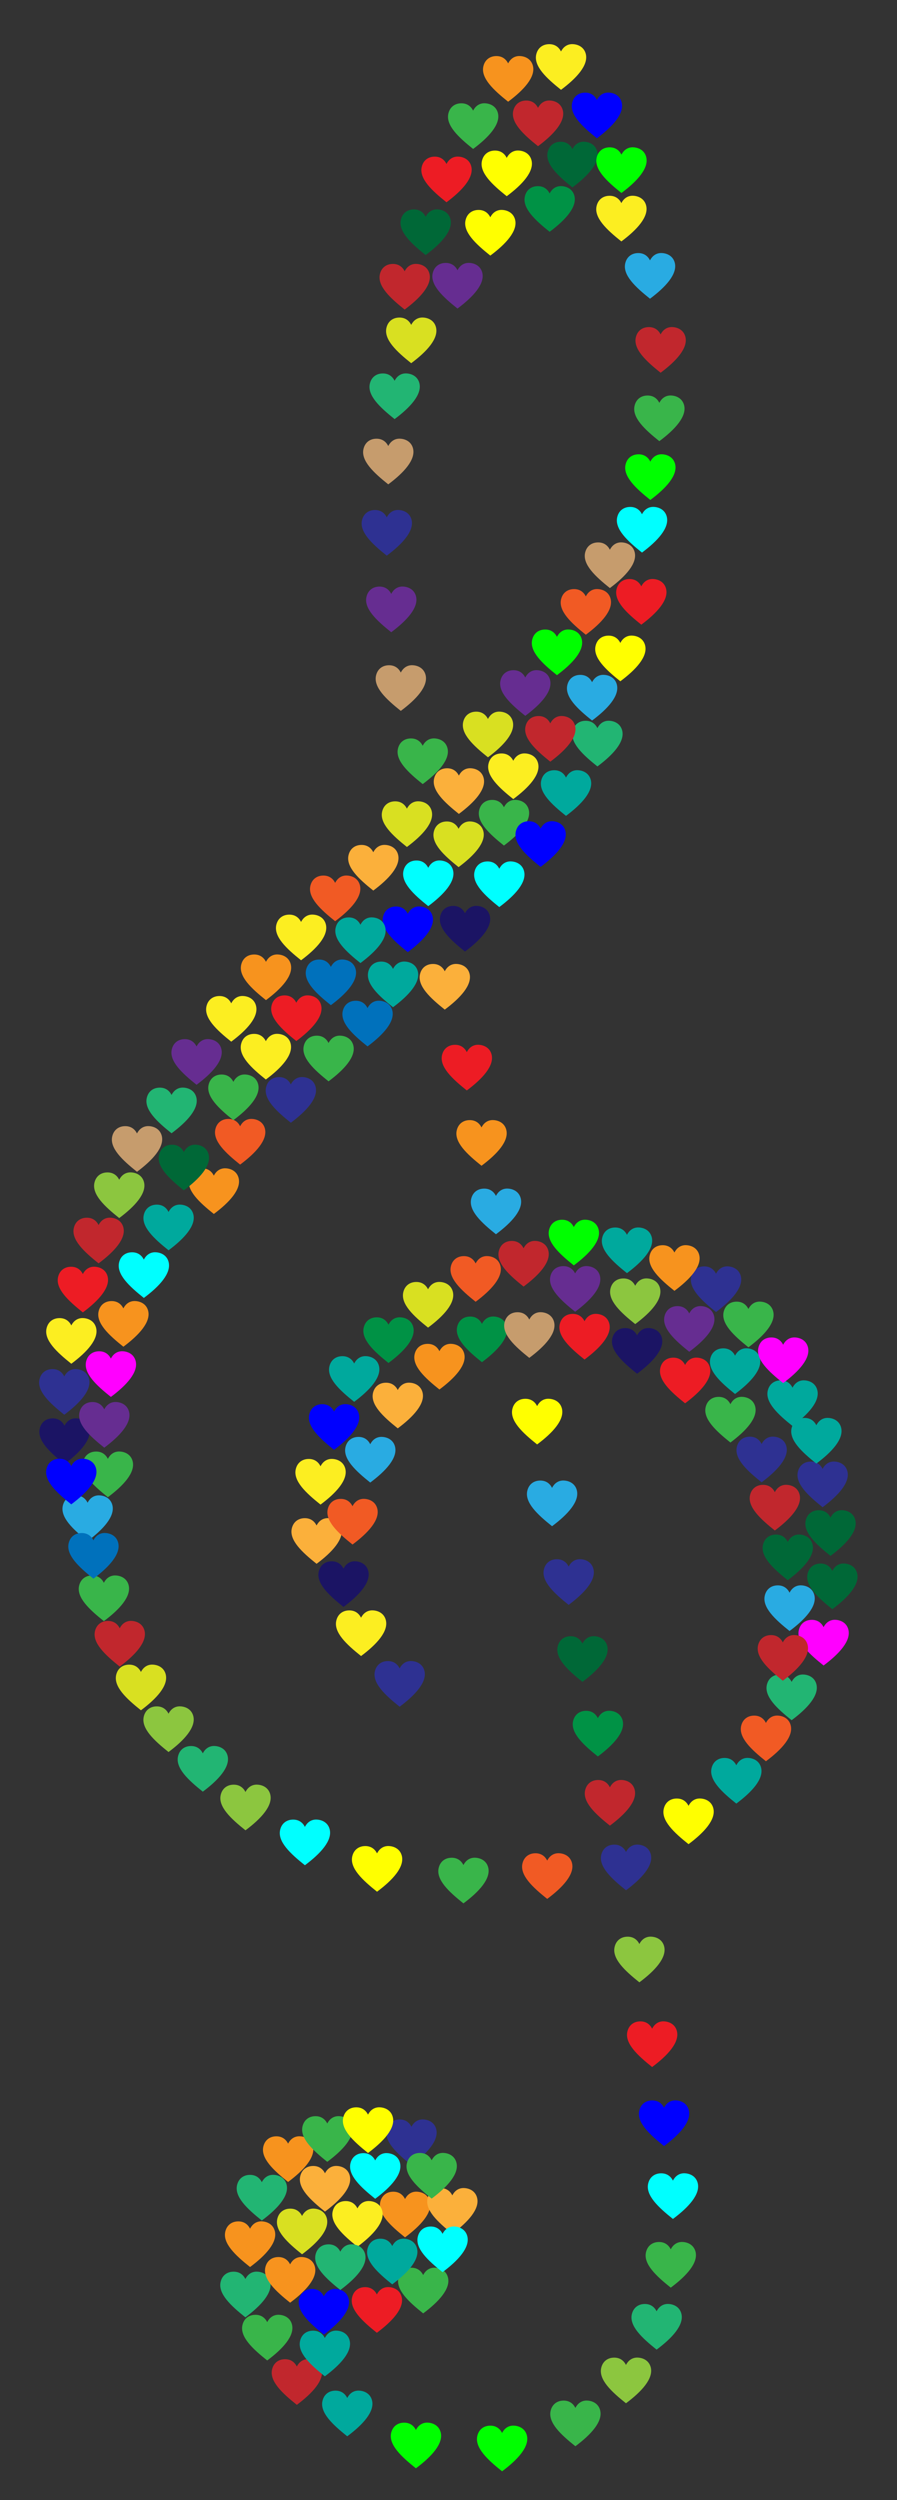 <?xml version="1.0" encoding="utf-8"?>

<!DOCTYPE svg PUBLIC "-//W3C//DTD SVG 1.1//EN" "http://www.w3.org/Graphics/SVG/1.1/DTD/svg11.dtd">
<svg version="1.1" id="Layer_1" xmlns="http://www.w3.org/2000/svg" xmlns:xlink="http://www.w3.org/1999/xlink" x="0px" y="0px"
	 viewBox="0 0 588.155 1637.733" enable-background="new 0 0 588.155 1637.733" xml:space="preserve">
<rect x="0" y="0" width="588.155" height="1637.733" fill="#333333" stroke="none"/>
<g>
	<path fill="#F15A24" d="M518.456,1130.183c-0.926-3.606-3.838-5.889-7.845-6.322
		c-0.348-0.038-0.687-0.056-1.017-0.056c-3.482,0-5.96,2.034-7.377,4.814c-1.48-2.901-4.006-4.783-7.69-4.783
		c-0.244,0-0.493,0.008-0.747,0.025c-3.664,0.241-6.811,2.432-7.802,6.703c-1.784,7.682,6.659,15.535,16.239,23.174
		C512.405,1146.15,520.354,1137.574,518.456,1130.183z"/>
	<path fill="#8CC63F" d="M435.475,1275.003c-0.926-3.606-3.838-5.889-7.845-6.322
		c-0.348-0.038-0.687-0.056-1.017-0.056c-3.483,0-5.961,2.034-7.377,4.813c-1.48-2.901-4.006-4.783-7.69-4.782
		c-0.244,0-0.493,0.008-0.747,0.025c-3.664,0.241-6.811,2.432-7.802,6.703c-1.784,7.682,6.659,15.535,16.239,23.174
		C429.424,1290.971,437.373,1282.395,435.475,1275.003z"/>
	<path fill="#FF00FF" d="M556.259,1067.451c-0.926-3.606-3.838-5.889-7.845-6.322c-0.348-0.038-0.687-0.056-1.017-0.056
		c-3.482,0-5.96,2.034-7.377,4.813c-1.48-2.901-4.006-4.782-7.69-4.782c-0.244,0-0.493,0.008-0.747,0.025
		c-3.664,0.241-6.811,2.432-7.802,6.703c-1.784,7.682,6.659,15.535,16.239,23.174
		C550.208,1083.418,558.157,1074.842,556.259,1067.451z"/>
	<path fill="#39B54A" d="M320.109,1223.286c-0.926-3.606-3.838-5.889-7.845-6.322c-0.348-0.038-0.687-0.056-1.017-0.056
		c-3.482,0-5.96,2.034-7.377,4.813c-1.48-2.901-4.006-4.782-7.69-4.782c-0.244,0-0.493,0.008-0.747,0.025
		c-3.664,0.241-6.811,2.432-7.802,6.703c-1.784,7.682,6.659,15.535,16.239,23.174
		C314.059,1239.254,322.008,1230.677,320.109,1223.286z"/>
	<path fill="#00FFFF" d="M110.556,826.68c-0.926-3.606-3.838-5.889-7.845-6.322c-0.348-0.038-0.687-0.056-1.017-0.056
		c-3.482,0-5.96,2.034-7.377,4.813c-1.48-2.901-4.006-4.783-7.69-4.782c-0.244,0-0.493,0.008-0.747,0.025
		c-3.664,0.241-6.811,2.432-7.802,6.703c-1.784,7.682,6.659,15.535,16.239,23.174
		C104.505,842.648,112.454,834.071,110.556,826.68z"/>
	<path fill="#29ABE2" d="M73.676,985.931c-0.926-3.606-3.838-5.889-7.845-6.322c-0.348-0.038-0.687-0.056-1.017-0.056
		c-3.482,0-5.96,2.034-7.377,4.813c-1.48-2.901-4.006-4.782-7.69-4.782c-0.244,0-0.493,0.008-0.747,0.025
		c-3.664,0.241-6.811,2.432-7.802,6.703c-1.784,7.682,6.659,15.535,16.239,23.174
		C67.626,1001.898,75.574,993.322,73.676,985.931z"/>
	<path fill="#22B573" d="M535.306,1103.29c-0.926-3.606-3.838-5.889-7.845-6.322
		c-0.348-0.038-0.687-0.056-1.017-0.056c-3.482,0-5.96,2.034-7.377,4.813c-1.48-2.901-4.006-4.783-7.69-4.782
		c-0.244,0-0.493,0.008-0.747,0.025c-3.664,0.242-6.811,2.432-7.802,6.703c-1.784,7.682,6.659,15.535,16.239,23.174
		C529.255,1119.257,537.204,1110.681,535.306,1103.29z"/>
	<path fill="#C1272D" d="M281.57,179.239c-0.926-3.606-3.838-5.889-7.845-6.322c-0.348-0.038-0.687-0.056-1.017-0.056
		c-3.482,0-5.96,2.034-7.377,4.813c-1.48-2.901-4.006-4.783-7.69-4.782c-0.244,0-0.493,0.008-0.747,0.025
		c-3.664,0.241-6.811,2.432-7.802,6.703c-1.784,7.682,6.659,15.535,16.239,23.174
		C275.519,195.206,283.468,186.63,281.57,179.239z"/>
	<path fill="#ED1C24" d="M443.835,1330.482c-0.926-3.606-3.838-5.889-7.845-6.322c-0.348-0.038-0.687-0.056-1.017-0.056
		c-3.482,0-5.96,2.034-7.377,4.813c-1.48-2.901-4.006-4.783-7.69-4.782c-0.244,0-0.493,0.008-0.747,0.025
		c-3.664,0.241-6.811,2.432-7.802,6.703c-1.784,7.682,6.659,15.535,16.239,23.174
		C437.784,1346.449,445.733,1337.873,443.835,1330.482z"/>
	<path fill="#1B1464" d="M58.515,935.474c-0.926-3.606-3.838-5.889-7.845-6.322c-0.348-0.038-0.687-0.056-1.017-0.056
		c-3.483,0-5.961,2.034-7.377,4.813c-1.48-2.901-4.006-4.783-7.69-4.782c-0.244,0-0.493,0.008-0.747,0.025
		c-3.664,0.241-6.811,2.432-7.802,6.703c-1.784,7.682,6.659,15.535,16.239,23.174
		C52.464,951.441,60.413,942.865,58.515,935.474z"/>
	<path fill="#22B573" d="M177.136,1494.441c-0.926-3.606-3.838-5.889-7.845-6.322c-0.348-0.038-0.687-0.056-1.017-0.056
		c-3.482,0-5.96,2.034-7.377,4.813c-1.48-2.901-4.006-4.783-7.69-4.782c-0.244,0-0.493,0.008-0.747,0.025
		c-3.664,0.241-6.811,2.432-7.802,6.703c-1.784,7.682,6.659,15.535,16.239,23.174
		C171.085,1510.409,179.034,1501.833,177.136,1494.441z"/>
	<path fill="#00FFFF" d="M216.163,1198.302c-0.926-3.606-3.838-5.889-7.845-6.322c-0.348-0.038-0.687-0.056-1.017-0.056
		c-3.482,0-5.96,2.034-7.377,4.813c-1.48-2.901-4.006-4.782-7.69-4.782c-0.244,0-0.493,0.008-0.747,0.025
		c-3.664,0.241-6.811,2.432-7.802,6.703c-1.784,7.682,6.659,15.535,16.239,23.174
		C210.112,1214.269,218.061,1205.693,216.163,1198.302z"/>
	<path fill="#39B54A" d="M326.465,74.02c-0.926-3.606-3.838-5.889-7.845-6.322c-0.348-0.038-0.687-0.056-1.017-0.056
		c-3.483,0-5.961,2.034-7.377,4.813c-1.48-2.901-4.006-4.783-7.69-4.782c-0.244,0-0.493,0.008-0.747,0.025
		c-3.664,0.241-6.811,2.432-7.802,6.703c-1.784,7.682,6.659,15.535,16.239,23.174
		C320.414,89.987,328.363,81.411,326.465,74.02z"/>
	<path fill="#D9E021" d="M285.864,214.368c-0.926-3.606-3.838-5.889-7.845-6.322c-0.348-0.038-0.687-0.056-1.017-0.056
		c-3.483,0-5.961,2.034-7.377,4.813c-1.48-2.901-4.006-4.783-7.69-4.782c-0.244,0-0.493,0.008-0.747,0.025
		c-3.664,0.241-6.811,2.432-7.802,6.703c-1.784,7.682,6.659,15.535,16.239,23.174
		C279.814,230.335,287.763,221.759,285.864,214.368z"/>
	<path fill="#00A99D" d="M126.762,795.469c-0.926-3.606-3.838-5.889-7.845-6.322c-0.348-0.038-0.687-0.056-1.017-0.056
		c-3.482,0-5.96,2.034-7.377,4.813c-1.48-2.901-4.006-4.783-7.69-4.782c-0.244,0-0.493,0.008-0.747,0.025
		c-3.664,0.241-6.811,2.432-7.802,6.703c-1.784,7.682,6.659,15.535,16.239,23.174
		C120.712,811.436,128.661,802.86,126.762,795.469z"/>
	<path fill="#0071BC" d="M257.225,661.902c-0.926-3.606-3.838-5.889-7.845-6.322c-0.348-0.038-0.687-0.056-1.017-0.056
		c-3.483,0-5.961,2.034-7.377,4.813c-1.48-2.901-4.006-4.783-7.69-4.782c-0.244,0-0.493,0.008-0.747,0.025
		c-3.664,0.241-6.811,2.432-7.802,6.703c-1.784,7.682,6.659,15.535,16.239,23.174
		C251.175,677.87,259.124,669.294,257.225,661.902z"/>
	<path fill="#D9E021" d="M296.913,846.122c-0.926-3.606-3.838-5.889-7.845-6.322c-0.348-0.038-0.687-0.056-1.017-0.056
		c-3.482,0-5.96,2.034-7.377,4.813c-1.48-2.901-4.006-4.782-7.69-4.782c-0.244,0-0.493,0.008-0.747,0.025
		c-3.664,0.241-6.811,2.432-7.802,6.703c-1.784,7.682,6.659,15.535,16.239,23.174
		C290.862,862.089,298.811,853.513,296.913,846.122z"/>
	<path fill="#39B54A" d="M191.445,1522.701c-0.926-3.606-3.838-5.889-7.845-6.322c-0.348-0.038-0.687-0.056-1.017-0.056
		c-3.482,0-5.96,2.034-7.377,4.813c-1.48-2.901-4.006-4.782-7.69-4.782c-0.244,0-0.493,0.008-0.747,0.025
		c-3.664,0.241-6.811,2.432-7.802,6.703c-1.784,7.682,6.659,15.535,16.239,23.174
		C185.395,1538.669,193.344,1530.093,191.445,1522.701z"/>
	<path fill="#2E3192" d="M555.621,963.775c-0.926-3.606-3.838-5.889-7.845-6.322c-0.348-0.038-0.687-0.056-1.017-0.056
		c-3.482,0-5.96,2.034-7.377,4.813c-1.48-2.901-4.006-4.782-7.69-4.782c-0.244,0-0.493,0.008-0.747,0.025
		c-3.664,0.241-6.811,2.432-7.802,6.703c-1.784,7.682,6.659,15.535,16.239,23.174
		C549.571,979.743,557.52,971.167,555.621,963.775z"/>
	<path fill="#00A99D" d="M551.511,935.182c-0.926-3.606-3.838-5.889-7.845-6.322c-0.348-0.038-0.687-0.056-1.017-0.056
		c-3.482,0-5.96,2.034-7.377,4.813c-1.48-2.901-4.006-4.783-7.69-4.782c-0.244,0-0.493,0.008-0.747,0.025
		c-3.664,0.241-6.811,2.432-7.802,6.703c-1.784,7.682,6.659,15.535,16.239,23.174
		C545.46,951.15,553.409,942.573,551.511,935.182z"/>
	<path fill="#662D91" d="M145.12,687.052c-0.926-3.606-3.838-5.889-7.845-6.322c-0.348-0.038-0.687-0.056-1.017-0.056
		c-3.483,0-5.961,2.034-7.377,4.813c-1.48-2.901-4.006-4.782-7.69-4.782c-0.244,0-0.493,0.008-0.747,0.025
		c-3.664,0.241-6.811,2.432-7.802,6.703c-1.784,7.682,6.659,15.535,16.239,23.174
		C139.07,703.02,147.019,694.444,145.12,687.052z"/>
	<path fill="#39B54A" d="M293.403,490.073c-0.926-3.606-3.838-5.889-7.845-6.322c-0.348-0.038-0.687-0.056-1.017-0.056
		c-3.482,0-5.96,2.034-7.377,4.813c-1.48-2.901-4.006-4.783-7.69-4.782c-0.244,0-0.493,0.008-0.747,0.025
		c-3.664,0.241-6.811,2.432-7.802,6.703c-1.784,7.682,6.659,15.535,16.239,23.174
		C287.353,506.041,295.301,497.464,293.403,490.073z"/>
	<path fill="#00A99D" d="M498.21,889.595c-0.926-3.606-3.838-5.889-7.845-6.322c-0.348-0.038-0.687-0.056-1.017-0.056
		c-3.482,0-5.96,2.034-7.377,4.813c-1.48-2.901-4.006-4.783-7.69-4.782c-0.244,0-0.493,0.008-0.747,0.025
		c-3.664,0.241-6.811,2.432-7.802,6.703c-1.784,7.682,6.659,15.535,16.239,23.174
		C492.16,905.562,500.108,896.986,498.21,889.595z"/>
	<path fill="#FCEE21" d="M384.088,35.279c-0.926-3.606-3.838-5.889-7.845-6.322c-0.348-0.038-0.687-0.056-1.017-0.056
		c-3.482,0-5.96,2.034-7.377,4.813c-1.48-2.901-4.006-4.783-7.69-4.782c-0.244,0-0.493,0.008-0.747,0.025
		c-3.664,0.241-6.811,2.432-7.802,6.703c-1.784,7.682,6.659,15.535,16.239,23.174
		C378.037,51.246,385.986,42.67,384.088,35.279z"/>
	<path fill="#22B573" d="M407.958,478.511c-0.926-3.606-3.838-5.889-7.845-6.322c-0.348-0.038-0.687-0.056-1.017-0.056
		c-3.482,0-5.96,2.034-7.377,4.813c-1.48-2.901-4.006-4.783-7.69-4.782c-0.244,0-0.493,0.008-0.747,0.025
		c-3.664,0.241-6.811,2.432-7.802,6.703c-1.784,7.682,6.659,15.535,16.239,23.174
		C401.908,494.478,409.856,485.902,407.958,478.511z"/>
	<path fill="#662D91" d="M316.207,178.576c-0.926-3.606-3.838-5.889-7.845-6.322c-0.348-0.038-0.687-0.056-1.017-0.056
		c-3.482,0-5.96,2.034-7.377,4.813c-1.48-2.901-4.006-4.783-7.69-4.782c-0.244,0-0.493,0.008-0.747,0.025
		c-3.664,0.241-6.811,2.432-7.802,6.703c-1.784,7.682,6.659,15.535,16.239,23.174
		C310.156,194.543,318.105,185.967,316.207,178.576z"/>
	<path fill="#29ABE2" d="M259.007,947.616c-0.926-3.606-3.838-5.889-7.845-6.322c-0.348-0.038-0.687-0.056-1.017-0.056
		c-3.482,0-5.96,2.034-7.377,4.813c-1.48-2.901-4.006-4.783-7.69-4.782c-0.244,0-0.493,0.008-0.747,0.025
		c-3.664,0.241-6.811,2.432-7.802,6.703c-1.784,7.682,6.659,15.535,16.239,23.174
		C252.956,963.583,260.905,955.007,259.007,947.616z"/>
	<path fill="#FCEE21" d="M252.981,1061.26c-0.926-3.606-3.838-5.889-7.845-6.322
		c-0.348-0.038-0.687-0.056-1.017-0.056c-3.483,0-5.961,2.034-7.377,4.814c-1.48-2.901-4.006-4.783-7.69-4.783
		c-0.244,0-0.493,0.008-0.747,0.025c-3.664,0.241-6.811,2.432-7.802,6.703c-1.784,7.682,6.659,15.535,16.239,23.174
		C246.93,1077.227,254.879,1068.651,252.981,1061.26z"/>
	<path fill="#006837" d="M391.583,99.209c-0.926-3.606-3.838-5.889-7.845-6.322c-0.348-0.038-0.687-0.056-1.017-0.056
		c-3.483,0-5.961,2.034-7.377,4.813c-1.48-2.901-4.006-4.783-7.69-4.782c-0.244,0-0.493,0.008-0.747,0.025
		c-3.664,0.241-6.811,2.432-7.802,6.703c-1.784,7.682,6.659,15.535,16.239,23.174
		C385.532,115.176,393.481,106.6,391.583,99.209z"/>
	<path fill="#1B1464" d="M241.477,1029.103c-0.926-3.606-3.838-5.889-7.845-6.322c-0.348-0.038-0.687-0.056-1.017-0.056
		c-3.482,0-5.96,2.034-7.377,4.813c-1.48-2.901-4.006-4.782-7.69-4.782c-0.244,0-0.493,0.008-0.747,0.025
		c-3.664,0.241-6.811,2.432-7.802,6.703c-1.784,7.682,6.659,15.535,16.239,23.174
		C235.426,1045.07,243.375,1036.494,241.477,1029.103z"/>
	<path fill="#006837" d="M561.999,1030.569c-0.926-3.606-3.838-5.889-7.845-6.322
		c-0.348-0.038-0.687-0.056-1.017-0.056c-3.483,0-5.961,2.034-7.377,4.814c-1.48-2.901-4.006-4.783-7.69-4.782
		c-0.244,0-0.493,0.008-0.747,0.025c-3.664,0.241-6.811,2.432-7.802,6.703c-1.784,7.682,6.659,15.535,16.239,23.174
		C555.948,1046.536,563.897,1037.96,561.999,1030.569z"/>
	<path fill="#00FF00" d="M442.656,303.954c-0.926-3.606-3.838-5.889-7.845-6.322c-0.348-0.038-0.687-0.056-1.017-0.056
		c-3.482,0-5.96,2.034-7.377,4.813c-1.48-2.901-4.006-4.783-7.69-4.782c-0.244,0-0.493,0.008-0.747,0.025
		c-3.664,0.241-6.811,2.432-7.802,6.703c-1.784,7.682,6.659,15.535,16.239,23.174
		C436.605,319.921,444.554,311.345,442.656,303.954z"/>
	<path fill="#39B54A" d="M293.716,1491.858c-0.926-3.606-3.838-5.889-7.845-6.322c-0.348-0.038-0.687-0.056-1.017-0.056
		c-3.482,0-5.96,2.034-7.377,4.813c-1.48-2.901-4.006-4.783-7.69-4.782c-0.244,0-0.493,0.008-0.747,0.025
		c-3.664,0.242-6.811,2.432-7.802,6.703c-1.784,7.682,6.659,15.535,16.239,23.174
		C287.665,1507.825,295.614,1499.249,293.716,1491.858z"/>
	<path fill="#2E3192" d="M515.623,947.454c-0.926-3.606-3.838-5.889-7.845-6.322c-0.348-0.038-0.687-0.056-1.017-0.056
		c-3.483,0-5.961,2.034-7.377,4.813c-1.48-2.901-4.006-4.783-7.69-4.782c-0.244,0-0.493,0.008-0.747,0.025
		c-3.664,0.241-6.811,2.432-7.802,6.703c-1.784,7.682,6.659,15.535,16.239,23.174
		C509.573,963.421,517.521,954.845,515.623,947.454z"/>
	<path fill="#2E3192" d="M269.837,340.436c-0.926-3.606-3.838-5.889-7.845-6.322c-0.348-0.038-0.687-0.056-1.017-0.056
		c-3.483,0-5.961,2.034-7.377,4.813c-1.48-2.901-4.006-4.783-7.69-4.782c-0.244,0-0.493,0.008-0.747,0.025
		c-3.664,0.241-6.811,2.432-7.802,6.703c-1.784,7.682,6.659,15.535,16.239,23.174
		C263.786,356.403,271.735,347.827,269.837,340.436z"/>
	<path fill="#F7931E" d="M281.821,1442.056c-0.926-3.606-3.838-5.889-7.845-6.322
		c-0.348-0.038-0.687-0.056-1.017-0.056c-3.483,0-5.96,2.034-7.377,4.813c-1.48-2.901-4.006-4.783-7.69-4.782
		c-0.244,0-0.493,0.008-0.747,0.025c-3.664,0.242-6.811,2.432-7.802,6.703c-1.784,7.682,6.659,15.535,16.239,23.174
		C275.77,1458.024,283.719,1449.447,281.821,1442.056z"/>
	<path fill="#00FF00" d="M381.425,418.724c-0.926-3.606-3.838-5.889-7.845-6.322c-0.348-0.038-0.687-0.056-1.017-0.056
		c-3.482,0-5.96,2.034-7.377,4.813c-1.48-2.901-4.006-4.783-7.69-4.782c-0.244,0-0.493,0.008-0.747,0.025
		c-3.664,0.241-6.811,2.432-7.802,6.703c-1.784,7.682,6.659,15.535,16.239,23.174
		C375.375,434.692,383.324,426.115,381.425,418.724z"/>
	<path fill="#ED1C24" d="M70.562,836.154c-0.926-3.606-3.838-5.889-7.845-6.322c-0.348-0.038-0.687-0.056-1.017-0.056
		c-3.482,0-5.96,2.034-7.377,4.813c-1.48-2.901-4.006-4.783-7.69-4.782c-0.244,0-0.493,0.008-0.747,0.025
		c-3.664,0.241-6.811,2.432-7.802,6.703c-1.784,7.682,6.659,15.535,16.239,23.174
		C64.511,852.121,72.46,843.545,70.562,836.154z"/>
	<path fill="#ED1C24" d="M436.73,385.65c-0.926-3.606-3.838-5.889-7.845-6.322c-0.348-0.038-0.687-0.056-1.017-0.056
		c-3.482,0-5.96,2.034-7.377,4.813c-1.48-2.901-4.006-4.783-7.69-4.782c-0.244,0-0.493,0.008-0.747,0.025
		c-3.664,0.241-6.811,2.432-7.802,6.703c-1.784,7.682,6.659,15.535,16.239,23.174
		C430.68,401.617,438.628,393.041,436.73,385.65z"/>
	<path fill="#00A99D" d="M243.926,1572.377c-0.926-3.606-3.838-5.889-7.845-6.322
		c-0.348-0.038-0.687-0.056-1.017-0.056c-3.483,0-5.961,2.034-7.377,4.813c-1.48-2.901-4.006-4.782-7.69-4.782
		c-0.244,0-0.493,0.008-0.747,0.025c-3.664,0.241-6.811,2.432-7.802,6.703c-1.784,7.682,6.659,15.535,16.239,23.174
		C237.875,1588.345,245.824,1579.768,243.926,1572.377z"/>
	<path fill="#F7931E" d="M304.367,886.664c-0.926-3.606-3.838-5.889-7.845-6.322c-0.348-0.038-0.687-0.056-1.017-0.056
		c-3.482,0-5.96,2.034-7.377,4.813c-1.48-2.901-4.006-4.783-7.69-4.782c-0.244,0-0.493,0.008-0.747,0.025
		c-3.664,0.241-6.811,2.432-7.802,6.703c-1.784,7.682,6.659,15.535,16.239,23.174
		C298.317,902.631,306.265,894.055,304.367,886.664z"/>
	<path fill="#FBB03B" d="M312.823,1439.674c-0.926-3.606-3.838-5.889-7.845-6.322
		c-0.348-0.038-0.687-0.056-1.017-0.056c-3.483,0-5.961,2.034-7.377,4.813c-1.48-2.901-4.006-4.783-7.69-4.782
		c-0.244,0-0.493,0.008-0.747,0.025c-3.664,0.242-6.811,2.432-7.802,6.703c-1.784,7.682,6.659,15.535,16.239,23.174
		C306.772,1455.641,314.721,1447.065,312.823,1439.674z"/>
	<path fill="#009245" d="M408.257,1127.04c-0.926-3.606-3.838-5.889-7.845-6.322
		c-0.348-0.038-0.687-0.056-1.017-0.056c-3.482,0-5.96,2.034-7.377,4.813c-1.48-2.901-4.006-4.783-7.69-4.782
		c-0.244,0-0.493,0.008-0.747,0.025c-3.664,0.242-6.811,2.432-7.802,6.703c-1.784,7.682,6.659,15.535,16.239,23.174
		C402.207,1143.007,410.156,1134.431,408.257,1127.04z"/>
	<path fill="#22B573" d="M187.908,1431.023c-0.926-3.606-3.838-5.889-7.845-6.322c-0.348-0.038-0.687-0.056-1.017-0.056
		c-3.482,0-5.96,2.034-7.377,4.813c-1.48-2.901-4.006-4.783-7.69-4.782c-0.244,0-0.493,0.008-0.747,0.025
		c-3.664,0.242-6.811,2.432-7.802,6.703c-1.784,7.682,6.659,15.535,16.239,23.174
		C181.857,1446.991,189.806,1438.415,187.908,1431.023z"/>
	<path fill="#FFFF00" d="M368.426,922.644c-0.926-3.606-3.838-5.889-7.845-6.322c-0.348-0.038-0.687-0.056-1.017-0.056
		c-3.483,0-5.961,2.034-7.377,4.813c-1.48-2.901-4.006-4.783-7.69-4.782c-0.244,0-0.493,0.008-0.747,0.025
		c-3.664,0.241-6.811,2.432-7.802,6.703c-1.784,7.682,6.659,15.535,16.239,23.174
		C362.375,938.612,370.324,930.035,368.426,922.644z"/>
	<path fill="#39B54A" d="M84.345,1038.391c-0.926-3.606-3.838-5.889-7.845-6.322c-0.348-0.038-0.687-0.056-1.017-0.056
		c-3.483,0-5.961,2.034-7.377,4.813c-1.48-2.901-4.006-4.783-7.69-4.782c-0.244,0-0.493,0.008-0.747,0.025
		c-3.664,0.242-6.811,2.432-7.802,6.703c-1.784,7.682,6.659,15.535,16.239,23.174
		C78.295,1054.358,86.243,1045.782,84.345,1038.391z"/>
	<path fill="#F15A24" d="M235.99,579.895c-0.926-3.606-3.838-5.889-7.845-6.322c-0.348-0.038-0.687-0.056-1.017-0.056
		c-3.483,0-5.96,2.034-7.377,4.813c-1.48-2.901-4.006-4.783-7.69-4.782c-0.244,0-0.493,0.008-0.747,0.025
		c-3.664,0.241-6.811,2.432-7.802,6.703c-1.784,7.682,6.659,15.535,16.239,23.174
		C229.939,595.862,237.888,587.286,235.99,579.895z"/>
	<path fill="#FFFF00" d="M422.987,422.726c-0.926-3.606-3.838-5.889-7.845-6.322c-0.348-0.038-0.687-0.056-1.017-0.056
		c-3.482,0-5.96,2.034-7.377,4.813c-1.48-2.901-4.006-4.783-7.69-4.782c-0.244,0-0.493,0.008-0.747,0.025
		c-3.664,0.241-6.811,2.432-7.802,6.703c-1.784,7.682,6.659,15.535,16.239,23.174
		C416.937,438.693,424.885,430.117,422.987,422.726z"/>
	<path fill="#FCEE21" d="M423.662,134.6c-0.926-3.606-3.838-5.889-7.845-6.322c-0.348-0.038-0.687-0.056-1.017-0.056
		c-3.482,0-5.96,2.034-7.377,4.813c-1.48-2.901-4.006-4.783-7.69-4.782c-0.244,0-0.493,0.008-0.747,0.025
		c-3.664,0.241-6.811,2.432-7.802,6.703c-1.784,7.682,6.659,15.535,16.239,23.174
		C417.611,150.568,425.56,141.992,423.662,134.6z"/>
	<path fill="#ED1C24" d="M465.455,895.7c-0.926-3.606-3.838-5.889-7.845-6.322c-0.348-0.038-0.687-0.056-1.017-0.056
		c-3.482,0-5.96,2.034-7.377,4.813c-1.48-2.901-4.006-4.783-7.69-4.782c-0.244,0-0.493,0.008-0.747,0.025
		c-3.664,0.241-6.811,2.432-7.802,6.703c-1.784,7.682,6.659,15.535,16.239,23.174
		C459.404,911.667,467.353,903.091,465.455,895.7z"/>
	<path fill="#009245" d="M270.968,869.288c-0.926-3.606-3.838-5.889-7.845-6.322c-0.348-0.038-0.687-0.056-1.017-0.056
		c-3.482,0-5.96,2.034-7.377,4.813c-1.48-2.901-4.006-4.782-7.69-4.782c-0.244,0-0.493,0.008-0.747,0.025
		c-3.664,0.241-6.811,2.432-7.802,6.703c-1.784,7.682,6.659,15.535,16.239,23.174
		C264.918,885.255,272.866,876.679,270.968,869.288z"/>
	<path fill="#2E3192" d="M389.101,1027.743c-0.926-3.606-3.838-5.889-7.845-6.322
		c-0.348-0.038-0.687-0.056-1.017-0.056c-3.483,0-5.961,2.034-7.377,4.813c-1.48-2.901-4.006-4.782-7.69-4.782
		c-0.244,0-0.493,0.008-0.747,0.025c-3.664,0.241-6.811,2.432-7.802,6.703c-1.784,7.682,6.659,15.535,16.239,23.174
		C383.05,1043.71,390.999,1035.134,389.101,1027.743z"/>
	<path fill="#39B54A" d="M506.971,859.015c-0.926-3.606-3.838-5.889-7.845-6.322c-0.348-0.038-0.687-0.056-1.017-0.056
		c-3.482,0-5.96,2.034-7.377,4.813c-1.48-2.901-4.006-4.782-7.69-4.782c-0.244,0-0.493,0.008-0.747,0.025
		c-3.664,0.241-6.811,2.432-7.802,6.703c-1.784,7.682,6.659,15.535,16.239,23.174
		C500.921,874.983,508.869,866.407,506.971,859.015z"/>
	<path fill="#009245" d="M376.631,128.289c-0.926-3.606-3.838-5.889-7.845-6.322c-0.348-0.038-0.687-0.056-1.017-0.056
		c-3.482,0-5.96,2.034-7.377,4.813c-1.48-2.901-4.006-4.783-7.69-4.782c-0.244,0-0.493,0.008-0.747,0.025
		c-3.664,0.241-6.811,2.432-7.802,6.703c-1.784,7.682,6.659,15.535,16.239,23.174
		C370.58,144.256,378.529,135.68,376.631,128.289z"/>
	<path fill="#00FFFF" d="M437.185,338.423c-0.926-3.606-3.838-5.889-7.845-6.322c-0.348-0.038-0.687-0.056-1.017-0.056
		c-3.483,0-5.961,2.034-7.377,4.813c-1.48-2.901-4.006-4.783-7.69-4.782c-0.244,0-0.493,0.008-0.747,0.025
		c-3.664,0.241-6.811,2.432-7.802,6.703c-1.784,7.682,6.659,15.535,16.239,23.174
		C431.134,354.391,439.083,345.815,437.185,338.423z"/>
	<path fill="#0000FF" d="M451.644,1382.245c-0.926-3.606-3.838-5.889-7.845-6.322
		c-0.348-0.038-0.687-0.056-1.017-0.056c-3.483,0-5.961,2.034-7.377,4.814c-1.48-2.901-4.006-4.783-7.69-4.783
		c-0.244,0-0.493,0.008-0.747,0.025c-3.664,0.241-6.811,2.432-7.802,6.703c-1.784,7.682,6.659,15.535,16.239,23.174
		C445.593,1398.213,453.542,1389.637,451.644,1382.245z"/>
	<path fill="#C1272D" d="M359.538,819.244c-0.926-3.606-3.838-5.889-7.845-6.322c-0.348-0.038-0.687-0.056-1.017-0.056
		c-3.483,0-5.961,2.034-7.377,4.813c-1.48-2.901-4.006-4.783-7.69-4.782c-0.244,0-0.493,0.008-0.747,0.025
		c-3.664,0.241-6.811,2.432-7.802,6.703c-1.784,7.682,6.659,15.535,16.239,23.174
		C353.487,835.212,361.436,826.635,359.538,819.244z"/>
	<path fill="#00FF00" d="M392.48,805.356c-0.926-3.606-3.838-5.889-7.845-6.322c-0.348-0.038-0.687-0.056-1.017-0.056
		c-3.483,0-5.961,2.034-7.377,4.813c-1.48-2.901-4.006-4.782-7.69-4.782c-0.244,0-0.493,0.008-0.747,0.025
		c-3.664,0.241-6.811,2.432-7.802,6.703c-1.784,7.682,6.659,15.535,16.239,23.174
		C386.429,821.323,394.378,812.747,392.48,805.356z"/>
	<path fill="#2E3192" d="M286.023,1394.731c-0.926-3.606-3.838-5.889-7.845-6.322
		c-0.348-0.038-0.687-0.056-1.017-0.056c-3.483,0-5.961,2.034-7.377,4.813c-1.48-2.901-4.006-4.782-7.69-4.782
		c-0.244,0-0.493,0.008-0.747,0.025c-3.664,0.241-6.811,2.432-7.802,6.703c-1.784,7.682,6.659,15.535,16.239,23.174
		C279.973,1410.699,287.921,1402.123,286.023,1394.731z"/>
	<path fill="#662D91" d="M272.768,390.597c-0.926-3.606-3.838-5.889-7.845-6.322c-0.348-0.038-0.687-0.056-1.017-0.056
		c-3.482,0-5.96,2.034-7.377,4.813c-1.48-2.901-4.006-4.783-7.69-4.782c-0.244,0-0.493,0.008-0.747,0.025
		c-3.664,0.241-6.811,2.432-7.802,6.703c-1.784,7.682,6.659,15.535,16.239,23.174
		C266.718,406.564,274.666,397.988,272.768,390.597z"/>
	<path fill="#0071BC" d="M233.186,634.91c-0.926-3.606-3.838-5.889-7.845-6.322c-0.348-0.038-0.687-0.056-1.017-0.056
		c-3.482,0-5.96,2.034-7.377,4.813c-1.48-2.901-4.006-4.782-7.69-4.782c-0.244,0-0.493,0.008-0.747,0.025
		c-3.664,0.241-6.811,2.432-7.802,6.703c-1.784,7.682,6.659,15.535,16.239,23.174
		C227.135,650.878,235.084,642.302,233.186,634.91z"/>
	<path fill="#F7931E" d="M205.143,1405.771c-0.926-3.606-3.838-5.889-7.845-6.322c-0.348-0.038-0.687-0.056-1.017-0.056
		c-3.482,0-5.96,2.034-7.377,4.813c-1.48-2.901-4.006-4.782-7.69-4.782c-0.244,0-0.493,0.008-0.747,0.025
		c-3.664,0.241-6.811,2.432-7.802,6.703c-1.784,7.682,6.659,15.535,16.239,23.174
		C199.093,1421.738,207.042,1413.162,205.143,1405.771z"/>
	<path fill="#FCEE21" d="M190.559,683.599c-0.926-3.606-3.838-5.889-7.845-6.322c-0.348-0.038-0.687-0.056-1.017-0.056
		c-3.483,0-5.961,2.034-7.377,4.813c-1.48-2.901-4.006-4.782-7.69-4.782c-0.244,0-0.493,0.008-0.747,0.025
		c-3.664,0.241-6.811,2.432-7.802,6.703c-1.784,7.682,6.659,15.535,16.239,23.174
		C184.508,699.567,192.457,690.99,190.559,683.599z"/>
	<path fill="#22B573" d="M274.981,250.981c-0.926-3.606-3.838-5.889-7.845-6.322c-0.348-0.038-0.687-0.056-1.017-0.056
		c-3.483,0-5.961,2.034-7.377,4.813c-1.48-2.901-4.006-4.783-7.69-4.782c-0.244,0-0.493,0.008-0.747,0.025
		c-3.664,0.241-6.811,2.432-7.802,6.703c-1.784,7.682,6.659,15.535,16.239,23.174
		C268.931,266.948,276.88,258.372,274.981,250.981z"/>
	<path fill="#F7931E" d="M180.2,1461.502c-0.926-3.606-3.838-5.889-7.845-6.322c-0.348-0.038-0.687-0.056-1.017-0.056
		c-3.483,0-5.96,2.034-7.377,4.814c-1.48-2.901-4.006-4.783-7.69-4.783c-0.244,0-0.493,0.008-0.747,0.025
		c-3.664,0.241-6.811,2.432-7.802,6.703c-1.784,7.682,6.659,15.535,16.239,23.174
		C174.149,1477.469,182.098,1468.893,180.2,1461.502z"/>
	<path fill="#F15A24" d="M375.043,1220.351c-0.926-3.606-3.838-5.889-7.845-6.322
		c-0.348-0.038-0.687-0.056-1.017-0.056c-3.483,0-5.961,2.034-7.377,4.813c-1.48-2.901-4.006-4.782-7.69-4.782
		c-0.244,0-0.493,0.008-0.747,0.025c-3.664,0.241-6.811,2.432-7.802,6.703c-1.784,7.682,6.659,15.535,16.239,23.174
		C368.992,1236.318,376.941,1227.742,375.043,1220.351z"/>
	<path fill="#C1272D" d="M529.529,1077.434c-0.926-3.606-3.838-5.889-7.845-6.322c-0.348-0.038-0.687-0.056-1.017-0.056
		c-3.483,0-5.961,2.034-7.377,4.813c-1.48-2.901-4.006-4.783-7.69-4.782c-0.244,0-0.493,0.008-0.747,0.025
		c-3.664,0.242-6.811,2.432-7.802,6.703c-1.784,7.682,6.659,15.535,16.239,23.174
		C523.479,1093.402,531.427,1084.826,529.529,1077.434z"/>
	<path fill="#662D91" d="M393.351,835.737c-0.926-3.606-3.838-5.889-7.845-6.322c-0.348-0.038-0.687-0.056-1.017-0.056
		c-3.482,0-5.96,2.034-7.377,4.813c-1.48-2.901-4.006-4.782-7.69-4.782c-0.244,0-0.493,0.008-0.747,0.025
		c-3.664,0.241-6.811,2.432-7.802,6.703c-1.784,7.682,6.659,15.535,16.239,23.174
		C387.3,851.704,395.249,843.128,393.351,835.737z"/>
	<path fill="#1B1464" d="M321.129,599.777c-0.926-3.606-3.838-5.889-7.845-6.322c-0.348-0.038-0.687-0.056-1.017-0.056
		c-3.482,0-5.96,2.034-7.377,4.813c-1.48-2.901-4.006-4.783-7.69-4.782c-0.244,0-0.493,0.008-0.747,0.025
		c-3.664,0.241-6.811,2.432-7.802,6.703c-1.784,7.682,6.659,15.535,16.239,23.174
		C315.078,615.745,323.027,607.169,321.129,599.777z"/>
	<path fill="#F7931E" d="M206.473,1484.859c-0.926-3.606-3.838-5.889-7.845-6.322c-0.348-0.038-0.687-0.056-1.017-0.056
		c-3.482,0-5.96,2.034-7.377,4.813c-1.48-2.901-4.006-4.783-7.69-4.782c-0.244,0-0.493,0.008-0.747,0.025
		c-3.664,0.242-6.811,2.432-7.802,6.703c-1.784,7.682,6.659,15.535,16.239,23.174
		C200.422,1500.826,208.371,1492.25,206.473,1484.859z"/>
	<path fill="#39B54A" d="M456.047,1474.999c-0.926-3.606-3.838-5.889-7.845-6.322
		c-0.348-0.038-0.687-0.056-1.017-0.056c-3.483,0-5.961,2.034-7.377,4.814c-1.48-2.901-4.006-4.783-7.69-4.782
		c-0.244,0-0.493,0.008-0.747,0.025c-3.664,0.241-6.811,2.432-7.802,6.703
		c-1.784,7.682,6.659,15.535,16.239,23.174C449.997,1490.966,457.945,1482.39,456.047,1474.999z"/>
	<path fill="#ED1C24" d="M399.513,867.034c-0.926-3.606-3.838-5.889-7.845-6.322c-0.348-0.038-0.687-0.056-1.017-0.056
		c-3.483,0-5.961,2.034-7.377,4.813c-1.48-2.901-4.006-4.782-7.69-4.782c-0.244,0-0.493,0.008-0.747,0.025
		c-3.664,0.241-6.811,2.432-7.802,6.703c-1.784,7.682,6.659,15.535,16.239,23.174
		C393.463,883.002,401.411,874.426,399.513,867.034z"/>
	<path fill="#FBB03B" d="M307.87,637.807c-0.926-3.606-3.838-5.889-7.845-6.322c-0.348-0.038-0.687-0.056-1.017-0.056
		c-3.483,0-5.961,2.034-7.377,4.813c-1.48-2.901-4.006-4.782-7.69-4.782c-0.244,0-0.493,0.008-0.747,0.025
		c-3.664,0.241-6.811,2.432-7.802,6.703c-1.784,7.682,6.659,15.535,16.239,23.174
		C301.82,653.775,309.769,645.198,307.87,637.807z"/>
	<path fill="#0000FF" d="M235.272,926.183c-0.926-3.606-3.838-5.889-7.845-6.322c-0.348-0.038-0.687-0.056-1.017-0.056
		c-3.482,0-5.96,2.034-7.377,4.813c-1.48-2.901-4.006-4.782-7.69-4.782c-0.244,0-0.493,0.008-0.747,0.025
		c-3.664,0.241-6.811,2.432-7.802,6.703c-1.784,7.682,6.659,15.535,16.239,23.174
		C229.222,942.15,237.171,933.574,235.272,926.183z"/>
	<path fill="#FBB03B" d="M277.05,912.115c-0.926-3.606-3.838-5.889-7.845-6.322c-0.348-0.038-0.687-0.056-1.017-0.056
		c-3.483,0-5.961,2.034-7.377,4.813c-1.48-2.901-4.006-4.783-7.69-4.782c-0.244,0-0.493,0.008-0.747,0.025
		c-3.664,0.241-6.811,2.432-7.802,6.703c-1.784,7.682,6.659,15.535,16.239,23.174
		C271,928.082,278.948,919.506,277.05,912.115z"/>
	<path fill="#39B54A" d="M86.976,957.203c-0.926-3.606-3.838-5.889-7.845-6.322c-0.348-0.038-0.687-0.056-1.017-0.056
		c-3.483,0-5.961,2.034-7.377,4.813c-1.48-2.901-4.006-4.782-7.69-4.782c-0.244,0-0.493,0.008-0.747,0.025
		c-3.664,0.241-6.811,2.432-7.802,6.703c-1.784,7.682,6.659,15.535,16.239,23.174
		C80.926,973.17,88.874,964.594,86.976,957.203z"/>
	<path fill="#F15A24" d="M173.697,739.33c-0.926-3.606-3.838-5.889-7.845-6.322c-0.348-0.038-0.687-0.056-1.017-0.056
		c-3.483,0-5.961,2.034-7.377,4.813c-1.48-2.901-4.006-4.782-7.69-4.782c-0.244,0-0.493,0.008-0.747,0.025
		c-3.664,0.241-6.811,2.432-7.802,6.703c-1.784,7.682,6.659,15.535,16.239,23.174
		C167.647,755.298,175.595,746.722,173.697,739.33z"/>
	<path fill="#FCEE21" d="M213.647,605.49c-0.926-3.606-3.838-5.889-7.845-6.322c-0.348-0.038-0.687-0.056-1.017-0.056
		c-3.483,0-5.961,2.034-7.377,4.813c-1.48-2.901-4.006-4.783-7.69-4.782c-0.244,0-0.493,0.008-0.747,0.025
		c-3.664,0.241-6.811,2.432-7.802,6.703c-1.784,7.682,6.659,15.535,16.239,23.174
		C207.597,621.457,215.546,612.881,213.647,605.49z"/>
	<path fill="#2E3192" d="M58.374,903.193c-0.926-3.606-3.838-5.889-7.845-6.322c-0.348-0.038-0.687-0.056-1.017-0.056
		c-3.483,0-5.961,2.034-7.377,4.813c-1.48-2.901-4.006-4.783-7.69-4.782c-0.244,0-0.493,0.008-0.747,0.025
		c-3.664,0.241-6.811,2.432-7.802,6.703c-1.784,7.682,6.659,15.535,16.239,23.174
		C52.323,919.16,60.272,910.584,58.374,903.193z"/>
	<path fill="#2E3192" d="M278.283,1094.455c-0.926-3.606-3.838-5.889-7.845-6.322
		c-0.348-0.038-0.687-0.056-1.017-0.056c-3.483,0-5.961,2.034-7.377,4.813c-1.48-2.901-4.006-4.783-7.69-4.782
		c-0.244,0-0.493,0.008-0.747,0.025c-3.664,0.241-6.811,2.432-7.802,6.703c-1.784,7.682,6.659,15.535,16.239,23.174
		C272.232,1110.422,280.181,1101.846,278.283,1094.455z"/>
	<path fill="#662D91" d="M360.656,445.369c-0.926-3.606-3.838-5.889-7.845-6.322c-0.348-0.038-0.687-0.056-1.017-0.056
		c-3.483,0-5.961,2.034-7.377,4.813c-1.48-2.901-4.006-4.783-7.69-4.782c-0.244,0-0.493,0.008-0.747,0.025
		c-3.664,0.241-6.811,2.432-7.802,6.703c-1.784,7.682,6.659,15.535,16.239,23.174
		C354.606,461.336,362.554,452.76,360.656,445.369z"/>
	<path fill="#8CC63F" d="M126.741,1124.134c-0.926-3.606-3.838-5.889-7.845-6.322
		c-0.348-0.038-0.687-0.056-1.017-0.056c-3.483,0-5.961,2.034-7.377,4.813c-1.48-2.901-4.006-4.783-7.69-4.782
		c-0.244,0-0.493,0.008-0.747,0.025c-3.664,0.241-6.811,2.432-7.802,6.703c-1.784,7.682,6.659,15.535,16.239,23.174
		C120.69,1140.102,128.639,1131.525,126.741,1124.134z"/>
	<path fill="#C1272D" d="M94.743,1068.159c-0.926-3.606-3.838-5.889-7.845-6.322c-0.348-0.038-0.687-0.056-1.017-0.056
		c-3.482,0-5.96,2.034-7.377,4.813c-1.48-2.901-4.006-4.783-7.69-4.782c-0.244,0-0.493,0.008-0.747,0.025
		c-3.664,0.242-6.811,2.432-7.802,6.703c-1.784,7.682,6.659,15.535,16.239,23.174
		C88.692,1084.127,96.641,1075.551,94.743,1068.159z"/>
	<path fill="#00A99D" d="M535.891,910.58c-0.926-3.606-3.838-5.889-7.845-6.322c-0.348-0.038-0.687-0.056-1.017-0.056
		c-3.482,0-5.96,2.034-7.377,4.813c-1.48-2.901-4.006-4.782-7.69-4.782c-0.244,0-0.493,0.008-0.747,0.025
		c-3.664,0.241-6.811,2.432-7.802,6.703c-1.784,7.682,6.659,15.535,16.239,23.174
		C529.84,926.547,537.789,917.971,535.891,910.58z"/>
	<path fill="#D9E021" d="M108.655,1096.794c-0.926-3.606-3.838-5.889-7.845-6.322c-0.348-0.038-0.687-0.056-1.017-0.056
		c-3.482,0-5.96,2.034-7.377,4.813c-1.48-2.901-4.006-4.783-7.69-4.782c-0.244,0-0.493,0.008-0.747,0.025
		c-3.664,0.242-6.811,2.432-7.802,6.703c-1.784,7.682,6.659,15.535,16.239,23.174
		C102.604,1112.761,110.553,1104.185,108.655,1096.794z"/>
	<path fill="#C69C6D" d="M270.811,293.73c-0.926-3.606-3.838-5.889-7.845-6.322c-0.348-0.038-0.687-0.056-1.017-0.056
		c-3.483,0-5.961,2.034-7.377,4.813c-1.48-2.901-4.006-4.783-7.69-4.782c-0.244,0-0.493,0.008-0.747,0.025
		c-3.664,0.241-6.811,2.432-7.802,6.703c-1.784,7.682,6.659,15.535,16.239,23.174
		C264.76,309.697,272.709,301.121,270.811,293.73z"/>
	<path fill="#2E3192" d="M485.728,835.916c-0.926-3.606-3.838-5.889-7.845-6.322c-0.348-0.038-0.687-0.056-1.017-0.056
		c-3.482,0-5.96,2.034-7.377,4.813c-1.48-2.901-4.006-4.783-7.69-4.782c-0.244,0-0.493,0.008-0.747,0.025
		c-3.664,0.241-6.811,2.432-7.802,6.703c-1.784,7.682,6.659,15.535,16.239,23.174
		C479.678,851.884,487.627,843.308,485.728,835.916z"/>
	<path fill="#39B54A" d="M169.263,710.229c-0.926-3.606-3.838-5.889-7.845-6.322c-0.348-0.038-0.687-0.056-1.017-0.056
		c-3.483,0-5.961,2.034-7.377,4.813c-1.48-2.901-4.006-4.783-7.69-4.782c-0.244,0-0.493,0.008-0.747,0.025
		c-3.664,0.241-6.811,2.432-7.802,6.703c-1.784,7.682,6.659,15.535,16.239,23.174
		C163.213,726.197,171.161,717.62,169.263,710.229z"/>
	<path fill="#FBB03B" d="M317.119,509.617c-0.926-3.606-3.838-5.889-7.845-6.322c-0.348-0.038-0.687-0.056-1.017-0.056
		c-3.483,0-5.961,2.034-7.377,4.813c-1.48-2.901-4.006-4.783-7.69-4.782c-0.244,0-0.493,0.008-0.747,0.025
		c-3.664,0.241-6.811,2.432-7.802,6.703c-1.784,7.682,6.659,15.535,16.239,23.174
		C311.068,525.585,319.017,517.008,317.119,509.617z"/>
	<path fill="#D9E021" d="M316.926,544.469c-0.926-3.606-3.838-5.889-7.845-6.322c-0.348-0.038-0.687-0.056-1.017-0.056
		c-3.482,0-5.96,2.034-7.377,4.813c-1.48-2.901-4.006-4.783-7.69-4.782c-0.244,0-0.493,0.008-0.747,0.025
		c-3.664,0.241-6.811,2.432-7.802,6.703c-1.784,7.682,6.659,15.535,16.239,23.174
		C310.876,560.436,318.824,551.86,316.926,544.469z"/>
	<path fill="#D9E021" d="M283.05,531.276c-0.926-3.606-3.838-5.889-7.845-6.322c-0.348-0.038-0.687-0.056-1.017-0.056
		c-3.483,0-5.961,2.034-7.377,4.813c-1.48-2.901-4.006-4.783-7.69-4.782c-0.244,0-0.493,0.008-0.747,0.025
		c-3.664,0.241-6.811,2.432-7.802,6.703c-1.784,7.682,6.659,15.535,16.239,23.174
		C277,547.243,284.948,538.667,283.05,531.276z"/>
	<path fill="#F7931E" d="M156.454,771.676c-0.926-3.606-3.838-5.889-7.845-6.322c-0.348-0.038-0.687-0.056-1.017-0.056
		c-3.482,0-5.96,2.034-7.377,4.813c-1.48-2.901-4.006-4.783-7.69-4.782c-0.244,0-0.493,0.008-0.747,0.025
		c-3.664,0.241-6.811,2.432-7.802,6.703c-1.784,7.682,6.659,15.535,16.239,23.174
		C150.403,787.644,158.352,779.067,156.454,771.676z"/>
	<path fill="#00FFFF" d="M343.614,570.642c-0.926-3.606-3.838-5.889-7.845-6.322c-0.348-0.038-0.687-0.056-1.017-0.056
		c-3.482,0-5.96,2.034-7.377,4.813c-1.48-2.901-4.006-4.783-7.69-4.782c-0.244,0-0.493,0.008-0.747,0.025
		c-3.664,0.241-6.811,2.432-7.802,6.703c-1.784,7.682,6.659,15.535,16.239,23.174
		C337.563,586.61,345.512,578.033,343.614,570.642z"/>
	<path fill="#22B573" d="M149.216,1150.103c-0.926-3.606-3.838-5.889-7.845-6.322
		c-0.348-0.038-0.687-0.056-1.017-0.056c-3.483,0-5.961,2.034-7.377,4.813c-1.48-2.901-4.006-4.783-7.69-4.782
		c-0.244,0-0.493,0.008-0.747,0.025c-3.664,0.242-6.811,2.432-7.802,6.703c-1.784,7.682,6.659,15.535,16.239,23.174
		C143.166,1166.07,151.115,1157.494,149.216,1150.103z"/>
	<path fill="#C1272D" d="M524.283,979.019c-0.926-3.606-3.838-5.889-7.845-6.322c-0.348-0.038-0.687-0.056-1.017-0.056
		c-3.482,0-5.96,2.034-7.377,4.813c-1.48-2.901-4.006-4.783-7.69-4.782c-0.244,0-0.493,0.008-0.747,0.025
		c-3.664,0.241-6.811,2.432-7.802,6.703c-1.784,7.682,6.659,15.535,16.239,23.174
		C518.233,994.986,526.182,986.41,524.283,979.019z"/>
	<path fill="#00FF00" d="M345.452,1595.312c-0.926-3.606-3.838-5.889-7.845-6.322
		c-0.348-0.038-0.687-0.056-1.017-0.056c-3.482,0-5.96,2.034-7.377,4.813c-1.48-2.901-4.006-4.782-7.69-4.782
		c-0.244,0-0.493,0.008-0.747,0.025c-3.664,0.241-6.811,2.432-7.802,6.703c-1.784,7.682,6.659,15.535,16.239,23.174
		C339.402,1611.279,347.35,1602.703,345.452,1595.312z"/>
	<path fill="#29ABE2" d="M341.431,784.963c-0.926-3.606-3.838-5.889-7.845-6.322c-0.348-0.038-0.687-0.056-1.017-0.056
		c-3.482,0-5.96,2.034-7.377,4.813c-1.48-2.901-4.006-4.782-7.69-4.782c-0.244,0-0.493,0.008-0.747,0.025
		c-3.664,0.241-6.811,2.432-7.802,6.703c-1.784,7.682,6.659,15.535,16.239,23.174
		C335.38,800.931,343.329,792.355,341.431,784.963z"/>
	<path fill="#2E3192" d="M206.936,711.908c-0.926-3.606-3.838-5.889-7.845-6.322c-0.348-0.038-0.687-0.056-1.017-0.056
		c-3.483,0-5.961,2.034-7.377,4.813c-1.48-2.901-4.006-4.783-7.69-4.782c-0.244,0-0.493,0.008-0.747,0.025
		c-3.664,0.241-6.811,2.432-7.802,6.703c-1.784,7.682,6.659,15.535,16.239,23.174
		C200.886,727.875,208.834,719.299,206.936,711.908z"/>
	<path fill="#29ABE2" d="M533.943,1044.866c-0.926-3.606-3.838-5.889-7.845-6.322c-0.348-0.038-0.687-0.056-1.017-0.056
		c-3.483,0-5.961,2.034-7.377,4.813c-1.48-2.901-4.006-4.782-7.69-4.782c-0.244,0-0.493,0.008-0.747,0.025
		c-3.664,0.242-6.811,2.432-7.802,6.703c-1.784,7.682,6.659,15.535,16.239,23.174
		C527.892,1060.833,535.841,1052.257,533.943,1044.866z"/>
	<path fill="#29ABE2" d="M442.441,172.123c-0.926-3.606-3.838-5.889-7.845-6.322c-0.348-0.038-0.687-0.056-1.017-0.056
		c-3.482,0-5.96,2.034-7.377,4.813c-1.48-2.901-4.006-4.783-7.69-4.782c-0.244,0-0.493,0.008-0.747,0.025
		c-3.664,0.241-6.811,2.432-7.802,6.703c-1.784,7.682,6.659,15.535,16.239,23.174
		C436.39,188.09,444.339,179.514,442.441,172.123z"/>
	<path fill="#FCEE21" d="M250.619,1448.187c-0.926-3.606-3.838-5.889-7.845-6.322
		c-0.348-0.038-0.687-0.056-1.017-0.056c-3.483,0-5.961,2.034-7.377,4.813c-1.48-2.901-4.006-4.783-7.69-4.782
		c-0.244,0-0.493,0.008-0.747,0.025c-3.664,0.241-6.811,2.432-7.802,6.703c-1.784,7.682,6.659,15.535,16.239,23.174
		C244.568,1464.154,252.517,1455.578,250.619,1448.187z"/>
	<path fill="#006837" d="M560.796,995.643c-0.926-3.606-3.838-5.889-7.845-6.322c-0.348-0.038-0.687-0.056-1.017-0.056
		c-3.483,0-5.961,2.034-7.377,4.813c-1.48-2.901-4.006-4.783-7.69-4.782c-0.244,0-0.493,0.008-0.747,0.025
		c-3.664,0.241-6.811,2.432-7.802,6.703c-1.784,7.682,6.659,15.535,16.239,23.174
		C554.746,1011.61,562.695,1003.034,560.796,995.643z"/>
	<path fill="#662D91" d="M468.175,861.939c-0.926-3.606-3.838-5.889-7.845-6.322c-0.348-0.038-0.687-0.056-1.017-0.056
		c-3.482,0-5.96,2.034-7.377,4.813c-1.48-2.901-4.006-4.782-7.69-4.782c-0.244,0-0.493,0.008-0.747,0.025
		c-3.664,0.241-6.811,2.432-7.802,6.703c-1.784,7.682,6.659,15.535,16.239,23.174
		C462.124,877.907,470.073,869.33,468.175,861.939z"/>
	<path fill="#00A99D" d="M248.465,894.729c-0.926-3.606-3.838-5.889-7.845-6.322c-0.348-0.038-0.687-0.056-1.017-0.056
		c-3.483,0-5.96,2.034-7.377,4.813c-1.48-2.901-4.006-4.783-7.69-4.782c-0.244,0-0.493,0.008-0.747,0.025
		c-3.664,0.241-6.811,2.432-7.802,6.703c-1.784,7.682,6.659,15.535,16.239,23.174
		C242.414,910.696,250.363,902.12,248.465,894.729z"/>
	<path fill="#0071BC" d="M77.493,1010.574c-0.926-3.606-3.838-5.889-7.845-6.322c-0.348-0.038-0.687-0.056-1.017-0.056
		c-3.483,0-5.961,2.034-7.377,4.813c-1.48-2.901-4.006-4.783-7.69-4.782c-0.244,0-0.493,0.008-0.747,0.025
		c-3.664,0.241-6.811,2.432-7.802,6.703c-1.784,7.682,6.659,15.535,16.239,23.174
		C71.442,1026.541,79.391,1017.965,77.493,1010.574z"/>
	<path fill="#2E3192" d="M426.719,1214.698c-0.926-3.606-3.838-5.889-7.845-6.322
		c-0.348-0.038-0.687-0.056-1.017-0.056c-3.482,0-5.96,2.034-7.377,4.813c-1.48-2.901-4.006-4.783-7.69-4.782
		c-0.244,0-0.493,0.008-0.747,0.025c-3.664,0.242-6.811,2.432-7.802,6.703c-1.784,7.682,6.659,15.535,16.239,23.174
		C420.669,1230.665,428.618,1222.089,426.719,1214.698z"/>
	<path fill="#C1272D" d="M416.148,1172.357c-0.926-3.606-3.838-5.889-7.845-6.322c-0.348-0.038-0.687-0.056-1.017-0.056
		c-3.483,0-5.96,2.034-7.377,4.814c-1.48-2.901-4.006-4.783-7.69-4.783c-0.244,0-0.493,0.008-0.747,0.025
		c-3.664,0.241-6.811,2.432-7.802,6.703c-1.784,7.682,6.659,15.535,16.239,23.174
		C410.098,1188.324,418.046,1179.748,416.148,1172.357z"/>
	<path fill="#00FF00" d="M423.71,102.864c-0.926-3.606-3.838-5.889-7.845-6.322c-0.348-0.038-0.687-0.056-1.017-0.056
		c-3.483,0-5.961,2.034-7.377,4.813c-1.48-2.901-4.006-4.783-7.69-4.782c-0.244,0-0.493,0.008-0.747,0.025
		c-3.664,0.241-6.811,2.432-7.802,6.703c-1.784,7.682,6.659,15.535,16.239,23.174
		C417.659,118.831,425.608,110.255,423.71,102.864z"/>
	<path fill="#F7931E" d="M349.418,43.077c-0.926-3.606-3.838-5.889-7.845-6.322c-0.348-0.038-0.687-0.056-1.017-0.056
		c-3.482,0-5.96,2.034-7.377,4.813c-1.48-2.901-4.006-4.783-7.69-4.782c-0.244,0-0.493,0.008-0.747,0.025
		c-3.664,0.241-6.811,2.432-7.802,6.703c-1.784,7.682,6.659,15.535,16.239,23.174
		C343.368,59.044,351.316,50.468,349.418,43.077z"/>
	<path fill="#FCEE21" d="M63.003,869.792c-0.926-3.606-3.838-5.889-7.845-6.322c-0.348-0.038-0.687-0.056-1.017-0.056
		c-3.483,0-5.961,2.034-7.377,4.813c-1.48-2.901-4.006-4.782-7.69-4.782c-0.244,0-0.493,0.008-0.747,0.025
		c-3.664,0.241-6.811,2.432-7.802,6.703c-1.784,7.682,6.659,15.535,16.239,23.174
		C56.953,885.759,64.901,877.183,63.003,869.792z"/>
	<path fill="#FFFF00" d="M337.735,143.876c-0.926-3.606-3.838-5.889-7.845-6.322c-0.348-0.038-0.687-0.056-1.017-0.056
		c-3.482,0-5.96,2.034-7.377,4.813c-1.48-2.901-4.006-4.783-7.69-4.782c-0.244,0-0.493,0.008-0.747,0.025
		c-3.664,0.241-6.811,2.432-7.802,6.703c-1.784,7.682,6.659,15.535,16.239,23.174
		C331.685,159.843,339.633,151.267,337.735,143.876z"/>
	<path fill="#39B54A" d="M231.666,684.787c-0.926-3.606-3.838-5.889-7.845-6.322c-0.348-0.038-0.687-0.056-1.017-0.056
		c-3.483,0-5.961,2.034-7.377,4.813c-1.48-2.901-4.006-4.782-7.69-4.782c-0.244,0-0.493,0.008-0.747,0.025
		c-3.664,0.241-6.811,2.432-7.802,6.703c-1.784,7.682,6.659,15.535,16.239,23.174
		C225.616,700.755,233.564,692.178,231.666,684.787z"/>
	<path fill="#FBB03B" d="M223.812,1000.845c-0.926-3.606-3.838-5.889-7.845-6.322c-0.348-0.038-0.687-0.056-1.017-0.056
		c-3.482,0-5.96,2.034-7.377,4.813c-1.48-2.901-4.006-4.783-7.69-4.782c-0.244,0-0.493,0.008-0.747,0.025
		c-3.664,0.241-6.811,2.432-7.802,6.703c-1.784,7.682,6.659,15.535,16.239,23.174
		C217.762,1016.812,225.71,1008.236,223.812,1000.845z"/>
	<path fill="#39B54A" d="M230.826,1392.583c-0.926-3.606-3.838-5.889-7.845-6.322
		c-0.348-0.038-0.687-0.056-1.017-0.056c-3.482,0-5.96,2.034-7.377,4.813c-1.48-2.901-4.006-4.783-7.69-4.782
		c-0.244,0-0.493,0.008-0.747,0.025c-3.664,0.242-6.811,2.432-7.802,6.703c-1.784,7.682,6.659,15.535,16.239,23.174
		C224.776,1408.55,232.724,1399.974,230.826,1392.583z"/>
	<path fill="#009245" d="M332.248,868.771c-0.926-3.606-3.838-5.889-7.845-6.322c-0.348-0.038-0.687-0.056-1.017-0.056
		c-3.482,0-5.96,2.034-7.377,4.813c-1.48-2.901-4.006-4.783-7.69-4.782c-0.244,0-0.493,0.008-0.747,0.025
		c-3.664,0.241-6.811,2.432-7.802,6.703c-1.784,7.682,6.659,15.535,16.239,23.174
		C326.197,884.739,334.146,876.163,332.248,868.771z"/>
	<path fill="#FF00FF" d="M88.943,891.526c-0.926-3.606-3.838-5.889-7.845-6.322c-0.348-0.038-0.687-0.056-1.017-0.056
		c-3.483,0-5.961,2.034-7.377,4.813c-1.48-2.901-4.006-4.783-7.69-4.782c-0.244,0-0.493,0.008-0.747,0.025
		c-3.664,0.241-6.811,2.432-7.802,6.703c-1.784,7.682,6.659,15.535,16.239,23.174
		C82.893,907.494,90.841,898.918,88.943,891.526z"/>
	<path fill="#C1272D" d="M369.016,72.208c-0.926-3.606-3.838-5.889-7.845-6.322c-0.348-0.038-0.687-0.056-1.017-0.056
		c-3.483,0-5.961,2.034-7.377,4.813c-1.48-2.901-4.006-4.783-7.69-4.782c-0.244,0-0.493,0.008-0.747,0.025
		c-3.664,0.241-6.811,2.432-7.802,6.703c-1.784,7.682,6.659,15.535,16.239,23.174
		C362.966,88.175,370.915,79.599,369.016,72.208z"/>
	<path fill="#C69C6D" d="M363.289,865.944c-0.926-3.606-3.838-5.889-7.845-6.322c-0.348-0.038-0.687-0.056-1.017-0.056
		c-3.482,0-5.96,2.034-7.377,4.813c-1.48-2.901-4.006-4.783-7.69-4.782c-0.244,0-0.493,0.008-0.747,0.025
		c-3.664,0.241-6.811,2.432-7.802,6.703c-1.784,7.682,6.659,15.535,16.239,23.174
		C357.238,881.912,365.187,873.336,363.289,865.944z"/>
	<path fill="#C69C6D" d="M416.137,361.67c-0.926-3.606-3.838-5.889-7.845-6.322c-0.348-0.038-0.687-0.056-1.017-0.056
		c-3.483,0-5.961,2.034-7.377,4.813c-1.48-2.901-4.006-4.783-7.69-4.782c-0.244,0-0.493,0.008-0.747,0.025
		c-3.664,0.241-6.811,2.432-7.802,6.703c-1.784,7.682,6.659,15.535,16.239,23.174
		C410.086,377.637,418.035,369.061,416.137,361.67z"/>
	<path fill="#F15A24" d="M400.36,392.238c-0.926-3.606-3.838-5.889-7.845-6.322c-0.348-0.038-0.687-0.056-1.017-0.056
		c-3.482,0-5.96,2.034-7.377,4.813c-1.48-2.901-4.006-4.783-7.69-4.782c-0.244,0-0.493,0.008-0.747,0.025
		c-3.664,0.241-6.811,2.432-7.802,6.703c-1.784,7.682,6.659,15.535,16.239,23.174
		C394.309,408.206,402.258,399.63,400.36,392.238z"/>
	<path fill="#22B573" d="M128.723,718.817c-0.926-3.606-3.838-5.889-7.845-6.322c-0.348-0.038-0.687-0.056-1.017-0.056
		c-3.483,0-5.961,2.034-7.377,4.813c-1.48-2.901-4.006-4.782-7.69-4.782c-0.244,0-0.493,0.008-0.747,0.025
		c-3.664,0.241-6.811,2.432-7.802,6.703c-1.784,7.682,6.659,15.535,16.239,23.174
		C122.673,734.785,130.621,726.208,128.723,718.817z"/>
	<path fill="#8CC63F" d="M426.687,1550.744c-0.926-3.606-3.838-5.889-7.845-6.322c-0.348-0.038-0.687-0.056-1.017-0.056
		c-3.483,0-5.961,2.034-7.377,4.813c-1.48-2.901-4.006-4.783-7.69-4.782c-0.244,0-0.493,0.008-0.747,0.025
		c-3.664,0.242-6.811,2.432-7.802,6.703c-1.784,7.682,6.659,15.535,16.239,23.174
		C420.637,1566.711,428.586,1558.135,426.687,1550.744z"/>
	<path fill="#C1272D" d="M210.868,1551.772c-0.926-3.606-3.838-5.889-7.845-6.322c-0.348-0.038-0.687-0.056-1.017-0.056
		c-3.482,0-5.96,2.034-7.377,4.813c-1.48-2.901-4.006-4.783-7.69-4.782c-0.244,0-0.493,0.008-0.747,0.025
		c-3.664,0.241-6.811,2.432-7.802,6.703c-1.784,7.682,6.659,15.535,16.239,23.174
		C204.817,1567.739,212.766,1559.163,210.868,1551.772z"/>
	<path fill="#006837" d="M532.756,1011.591c-0.926-3.606-3.838-5.889-7.845-6.322
		c-0.348-0.038-0.687-0.056-1.017-0.056c-3.483,0-5.961,2.034-7.377,4.813c-1.48-2.901-4.006-4.783-7.69-4.782
		c-0.244,0-0.493,0.008-0.747,0.025c-3.664,0.241-6.811,2.432-7.802,6.703c-1.784,7.682,6.659,15.535,16.239,23.174
		C526.706,1027.558,534.655,1018.982,532.756,1011.591z"/>
	<path fill="#F15A24" d="M247.381,988.214c-0.926-3.606-3.838-5.889-7.845-6.322c-0.348-0.038-0.687-0.056-1.017-0.056
		c-3.483,0-5.961,2.034-7.377,4.813c-1.48-2.901-4.006-4.782-7.69-4.782c-0.244,0-0.493,0.008-0.747,0.025
		c-3.664,0.241-6.811,2.432-7.802,6.703c-1.784,7.682,6.659,15.535,16.239,23.174
		C241.331,1004.181,249.28,995.605,247.381,988.214z"/>
	<path fill="#006837" d="M136.778,756.208c-0.926-3.606-3.838-5.889-7.845-6.322c-0.348-0.038-0.687-0.056-1.017-0.056
		c-3.482,0-5.96,2.034-7.377,4.813c-1.48-2.901-4.006-4.783-7.69-4.782c-0.244,0-0.493,0.008-0.747,0.025
		c-3.664,0.241-6.811,2.432-7.802,6.703c-1.784,7.682,6.659,15.535,16.239,23.174
		C130.728,772.175,138.676,763.599,136.778,756.208z"/>
	<path fill="#00A99D" d="M273.421,1472.84c-0.926-3.606-3.838-5.889-7.845-6.322c-0.348-0.038-0.687-0.056-1.017-0.056
		c-3.482,0-5.96,2.034-7.377,4.813c-1.48-2.901-4.006-4.783-7.69-4.782c-0.244,0-0.493,0.008-0.747,0.025
		c-3.664,0.241-6.811,2.432-7.802,6.703c-1.784,7.682,6.659,15.535,16.239,23.174
		C267.37,1488.807,275.319,1480.231,273.421,1472.84z"/>
	<path fill="#22B573" d="M446.77,1515.603c-0.926-3.606-3.838-5.889-7.845-6.322c-0.348-0.038-0.687-0.056-1.017-0.056
		c-3.482,0-5.96,2.034-7.377,4.814c-1.48-2.901-4.006-4.783-7.69-4.783c-0.244,0-0.493,0.008-0.747,0.025
		c-3.664,0.241-6.811,2.432-7.802,6.703c-1.784,7.682,6.659,15.535,16.239,23.174
		C440.719,1531.57,448.668,1522.994,446.77,1515.603z"/>
	<path fill="#FFFF00" d="M263.461,1215.641c-0.926-3.606-3.838-5.889-7.845-6.322c-0.348-0.038-0.687-0.056-1.017-0.056
		c-3.482,0-5.96,2.034-7.377,4.814c-1.48-2.901-4.006-4.783-7.69-4.782c-0.244,0-0.493,0.008-0.747,0.025
		c-3.664,0.241-6.811,2.432-7.802,6.703c-1.784,7.682,6.659,15.535,16.239,23.174
		C257.41,1231.608,265.359,1223.032,263.461,1215.641z"/>
	<path fill="#29ABE2" d="M378.219,976.208c-0.926-3.606-3.838-5.889-7.845-6.322c-0.348-0.038-0.687-0.056-1.017-0.056
		c-3.483,0-5.961,2.034-7.377,4.813c-1.48-2.901-4.006-4.782-7.69-4.782c-0.244,0-0.493,0.008-0.747,0.025
		c-3.664,0.241-6.811,2.432-7.802,6.703c-1.784,7.682,6.659,15.535,16.239,23.174
		C372.168,992.175,380.117,983.599,378.219,976.208z"/>
	<path fill="#ED1C24" d="M263.344,1504.569c-0.926-3.606-3.838-5.889-7.845-6.322
		c-0.348-0.038-0.687-0.056-1.017-0.056c-3.483,0-5.961,2.034-7.377,4.813c-1.48-2.901-4.006-4.782-7.69-4.782
		c-0.244,0-0.493,0.008-0.747,0.025c-3.664,0.241-6.811,2.432-7.802,6.703c-1.784,7.682,6.659,15.535,16.239,23.174
		C257.293,1520.536,265.242,1511.96,263.344,1504.569z"/>
	<path fill="#00FF00" d="M288.951,1593.347c-0.926-3.606-3.838-5.889-7.845-6.322
		c-0.348-0.038-0.687-0.056-1.017-0.056c-3.483,0-5.961,2.034-7.377,4.813c-1.48-2.901-4.006-4.783-7.69-4.782
		c-0.244,0-0.493,0.008-0.747,0.025c-3.664,0.241-6.811,2.432-7.802,6.703
		c-1.784,7.682,6.659,15.535,16.239,23.174C282.901,1609.314,290.849,1600.738,288.951,1593.347z"/>
	<path fill="#C69C6D" d="M279.041,442.127c-0.926-3.606-3.838-5.889-7.845-6.322c-0.348-0.038-0.687-0.056-1.017-0.056
		c-3.482,0-5.96,2.034-7.377,4.813c-1.48-2.901-4.006-4.783-7.69-4.782c-0.244,0-0.493,0.008-0.747,0.025
		c-3.664,0.241-6.811,2.432-7.802,6.703c-1.784,7.682,6.659,15.535,16.239,23.174
		C272.99,458.094,280.939,449.518,279.041,442.127z"/>
	<path fill="#C1272D" d="M449.395,220.616c-0.926-3.606-3.838-5.889-7.845-6.322c-0.348-0.038-0.687-0.056-1.017-0.056
		c-3.483,0-5.961,2.034-7.377,4.813c-1.48-2.901-4.006-4.783-7.69-4.782c-0.244,0-0.493,0.008-0.747,0.025
		c-3.664,0.241-6.811,2.432-7.802,6.703c-1.784,7.682,6.659,15.535,16.239,23.174
		C443.345,236.583,451.293,228.007,449.395,220.616z"/>
	<path fill="#39B54A" d="M393.512,1578.889c-0.926-3.606-3.838-5.889-7.845-6.322c-0.348-0.038-0.687-0.056-1.017-0.056
		c-3.482,0-5.96,2.034-7.377,4.813c-1.48-2.901-4.006-4.783-7.69-4.782c-0.244,0-0.493,0.008-0.747,0.025
		c-3.664,0.241-6.811,2.432-7.802,6.703c-1.784,7.682,6.659,15.535,16.239,23.174
		C387.462,1594.856,395.411,1586.28,393.512,1578.889z"/>
	<path fill="#00FFFF" d="M457.475,1430.005c-0.926-3.606-3.838-5.889-7.845-6.322c-0.348-0.038-0.687-0.056-1.017-0.056
		c-3.482,0-5.96,2.034-7.377,4.813c-1.48-2.901-4.006-4.783-7.69-4.782c-0.244,0-0.493,0.008-0.747,0.025
		c-3.664,0.242-6.811,2.432-7.802,6.703c-1.784,7.682,6.659,15.535,16.239,23.174
		C451.424,1445.972,459.373,1437.396,457.475,1430.005z"/>
	<path fill="#8CC63F" d="M432.749,843.81c-0.926-3.606-3.838-5.889-7.845-6.322c-0.348-0.038-0.687-0.056-1.017-0.056
		c-3.483,0-5.961,2.034-7.377,4.813c-1.48-2.901-4.006-4.783-7.69-4.782c-0.244,0-0.493,0.008-0.747,0.025
		c-3.664,0.241-6.811,2.432-7.802,6.703c-1.784,7.682,6.659,15.535,16.239,23.174
		C426.699,859.778,434.647,851.202,432.749,843.81z"/>
	<path fill="#F7931E" d="M331.962,740.092c-0.926-3.606-3.838-5.889-7.845-6.322c-0.348-0.038-0.687-0.056-1.017-0.056
		c-3.482,0-5.96,2.034-7.377,4.813c-1.48-2.901-4.006-4.783-7.69-4.782c-0.244,0-0.493,0.008-0.747,0.025
		c-3.664,0.241-6.811,2.432-7.802,6.703c-1.784,7.682,6.659,15.535,16.239,23.174
		C325.912,756.059,333.86,747.483,331.962,740.092z"/>
	<path fill="#00A99D" d="M427.339,810.439c-0.926-3.606-3.838-5.889-7.845-6.322c-0.348-0.038-0.687-0.056-1.017-0.056
		c-3.482,0-5.96,2.034-7.377,4.813c-1.48-2.901-4.006-4.783-7.69-4.782c-0.244,0-0.493,0.008-0.747,0.025
		c-3.664,0.241-6.811,2.432-7.802,6.703c-1.784,7.682,6.659,15.535,16.239,23.174
		C421.289,826.406,429.237,817.83,427.339,810.439z"/>
	<path fill="#FCEE21" d="M352.79,499.905c-0.926-3.606-3.838-5.889-7.845-6.322c-0.348-0.038-0.687-0.056-1.017-0.056
		c-3.483,0-5.96,2.034-7.377,4.813c-1.48-2.901-4.006-4.783-7.69-4.782c-0.244,0-0.493,0.008-0.747,0.025
		c-3.664,0.241-6.811,2.432-7.802,6.703c-1.784,7.682,6.659,15.535,16.239,23.174
		C346.739,515.873,354.688,507.296,352.79,499.905z"/>
	<path fill="#C69C6D" d="M106.067,744.043c-0.926-3.606-3.838-5.889-7.845-6.322c-0.348-0.038-0.687-0.056-1.017-0.056
		c-3.483,0-5.961,2.034-7.377,4.813c-1.48-2.901-4.006-4.783-7.69-4.782c-0.244,0-0.493,0.008-0.747,0.025
		c-3.664,0.241-6.811,2.432-7.802,6.703c-1.784,7.682,6.659,15.535,16.239,23.174
		C100.016,760.011,107.965,751.435,106.067,744.043z"/>
	<path fill="#662D91" d="M84.61,924.77c-0.926-3.606-3.838-5.889-7.845-6.322c-0.348-0.038-0.687-0.056-1.017-0.056
		c-3.482,0-5.96,2.034-7.377,4.813c-1.48-2.901-4.006-4.783-7.69-4.782c-0.244,0-0.493,0.008-0.747,0.025
		c-3.664,0.241-6.811,2.432-7.802,6.703c-1.784,7.682,6.659,15.535,16.239,23.174
		C78.559,940.738,86.508,932.162,84.61,924.77z"/>
	<path fill="#8CC63F" d="M94.41,774.357c-0.926-3.606-3.838-5.889-7.845-6.322c-0.348-0.038-0.687-0.056-1.017-0.056
		c-3.482,0-5.96,2.034-7.377,4.813c-1.48-2.901-4.006-4.783-7.69-4.782c-0.244,0-0.493,0.008-0.747,0.025
		c-3.664,0.241-6.811,2.432-7.802,6.703c-1.784,7.682,6.659,15.535,16.239,23.174
		C88.359,790.324,96.308,781.748,94.41,774.357z"/>
	<path fill="#0000FF" d="M228.585,1505.753c-0.926-3.606-3.838-5.889-7.845-6.322c-0.348-0.038-0.687-0.056-1.017-0.056
		c-3.482,0-5.96,2.034-7.377,4.813c-1.48-2.901-4.006-4.782-7.69-4.782c-0.244,0-0.493,0.008-0.747,0.025
		c-3.664,0.241-6.811,2.432-7.802,6.703c-1.784,7.682,6.659,15.535,16.239,23.174
		C222.535,1521.721,230.483,1513.145,228.585,1505.753z"/>
	<path fill="#FF00FF" d="M529.745,882.473c-0.926-3.606-3.838-5.889-7.845-6.322c-0.348-0.038-0.687-0.056-1.017-0.056
		c-3.482,0-5.96,2.034-7.377,4.813c-1.48-2.901-4.006-4.783-7.69-4.782c-0.244,0-0.493,0.008-0.747,0.025
		c-3.664,0.241-6.811,2.432-7.802,6.703c-1.784,7.682,6.659,15.535,16.239,23.174
		C523.694,898.441,531.643,889.865,529.745,882.473z"/>
	<path fill="#FBB03B" d="M261.003,559.828c-0.926-3.606-3.838-5.889-7.845-6.322c-0.348-0.038-0.687-0.056-1.017-0.056
		c-3.482,0-5.96,2.034-7.377,4.813c-1.48-2.901-4.006-4.782-7.69-4.782c-0.244,0-0.493,0.008-0.747,0.025
		c-3.664,0.241-6.811,2.432-7.802,6.703c-1.784,7.682,6.659,15.535,16.239,23.174
		C254.952,575.796,262.901,567.22,261.003,559.828z"/>
	<path fill="#FFFF00" d="M257.543,1386.786c-0.926-3.606-3.838-5.889-7.845-6.322c-0.348-0.038-0.687-0.056-1.017-0.056
		c-3.482,0-5.96,2.034-7.377,4.813c-1.48-2.901-4.006-4.783-7.69-4.782c-0.244,0-0.493,0.008-0.747,0.025
		c-3.664,0.241-6.811,2.432-7.802,6.703c-1.784,7.682,6.659,15.535,16.239,23.174
		C251.492,1402.754,259.441,1394.178,257.543,1386.786z"/>
	<path fill="#00A99D" d="M499.032,1157.912c-0.926-3.606-3.838-5.889-7.845-6.322
		c-0.348-0.038-0.687-0.056-1.017-0.056c-3.482,0-5.96,2.034-7.377,4.814c-1.48-2.901-4.006-4.783-7.69-4.783
		c-0.244,0-0.493,0.008-0.747,0.025c-3.664,0.241-6.811,2.432-7.802,6.703c-1.784,7.682,6.659,15.535,16.239,23.174
		C492.981,1173.879,500.93,1165.303,499.032,1157.912z"/>
	<path fill="#39B54A" d="M346.668,530.342c-0.926-3.606-3.838-5.889-7.845-6.322c-0.348-0.038-0.687-0.056-1.017-0.056
		c-3.482,0-5.96,2.034-7.377,4.813c-1.48-2.901-4.006-4.783-7.69-4.782c-0.244,0-0.493,0.008-0.747,0.025
		c-3.664,0.241-6.811,2.432-7.802,6.703c-1.784,7.682,6.659,15.535,16.239,23.174
		C340.617,546.309,348.566,537.733,346.668,530.342z"/>
	<path fill="#39B54A" d="M448.562,265.439c-0.926-3.606-3.838-5.889-7.845-6.322c-0.348-0.038-0.687-0.056-1.017-0.056
		c-3.482,0-5.96,2.034-7.377,4.813c-1.48-2.901-4.006-4.783-7.69-4.782c-0.244,0-0.493,0.008-0.747,0.025
		c-3.664,0.241-6.811,2.432-7.802,6.703c-1.784,7.682,6.659,15.535,16.239,23.174
		C442.511,281.407,450.46,272.831,448.562,265.439z"/>
	<path fill="#29ABE2" d="M404.46,448.435c-0.926-3.606-3.838-5.889-7.845-6.322c-0.348-0.038-0.687-0.056-1.017-0.056
		c-3.482,0-5.96,2.034-7.377,4.813c-1.48-2.901-4.006-4.783-7.69-4.782c-0.244,0-0.493,0.008-0.747,0.025
		c-3.664,0.241-6.811,2.432-7.802,6.703c-1.784,7.682,6.659,15.535,16.239,23.174
		C398.409,464.402,406.358,455.826,404.46,448.435z"/>
	<path fill="#00A99D" d="M229.233,1533.088c-0.926-3.606-3.838-5.889-7.845-6.322c-0.348-0.038-0.687-0.056-1.017-0.056
		c-3.482,0-5.96,2.034-7.377,4.813c-1.48-2.901-4.006-4.782-7.69-4.782c-0.244,0-0.493,0.008-0.747,0.025
		c-3.664,0.241-6.811,2.432-7.802,6.703c-1.784,7.682,6.659,15.535,16.239,23.174
		C223.182,1549.055,231.131,1540.479,229.233,1533.088z"/>
	<path fill="#39B54A" d="M299.275,1416.662c-0.926-3.606-3.838-5.889-7.845-6.322c-0.348-0.038-0.687-0.056-1.017-0.056
		c-3.482,0-5.96,2.034-7.377,4.813c-1.48-2.901-4.006-4.783-7.69-4.782c-0.244,0-0.493,0.008-0.747,0.025
		c-3.664,0.241-6.811,2.432-7.802,6.703c-1.784,7.682,6.659,15.535,16.239,23.174
		C293.224,1432.629,301.173,1424.053,299.275,1416.662z"/>
	<path fill="#00A99D" d="M387.365,510.894c-0.926-3.606-3.838-5.889-7.845-6.322c-0.348-0.038-0.687-0.056-1.017-0.056
		c-3.483,0-5.961,2.034-7.377,4.813c-1.48-2.901-4.006-4.783-7.69-4.782c-0.244,0-0.493,0.008-0.747,0.025
		c-3.664,0.241-6.811,2.432-7.802,6.703c-1.784,7.682,6.659,15.535,16.239,23.174
		C381.315,526.861,389.264,518.285,387.365,510.894z"/>
	<path fill="#00FFFF" d="M306.41,1464.865c-0.926-3.606-3.838-5.889-7.845-6.322
		c-0.348-0.038-0.687-0.056-1.017-0.056c-3.482,0-5.96,2.034-7.377,4.814c-1.48-2.901-4.006-4.783-7.69-4.783
		c-0.244,0-0.493,0.008-0.747,0.025c-3.664,0.241-6.811,2.432-7.802,6.703c-1.784,7.682,6.659,15.535,16.239,23.174
		C300.359,1480.833,308.308,1472.257,306.41,1464.865z"/>
	<path fill="#ED1C24" d="M210.534,658.397c-0.926-3.606-3.838-5.889-7.845-6.322c-0.348-0.038-0.687-0.056-1.017-0.056
		c-3.483,0-5.961,2.034-7.377,4.813c-1.48-2.901-4.006-4.782-7.69-4.782c-0.244,0-0.493,0.008-0.747,0.025
		c-3.664,0.241-6.811,2.432-7.802,6.703c-1.784,7.682,6.659,15.535,16.239,23.174
		C204.483,674.364,212.432,665.788,210.534,658.397z"/>
	<path fill="#22B573" d="M239.386,1476.536c-0.926-3.606-3.838-5.889-7.845-6.322c-0.348-0.038-0.687-0.056-1.017-0.056
		c-3.482,0-5.96,2.034-7.377,4.813c-1.48-2.901-4.006-4.783-7.69-4.782c-0.244,0-0.493,0.008-0.747,0.025
		c-3.664,0.241-6.811,2.432-7.802,6.703c-1.784,7.682,6.659,15.535,16.239,23.174
		C233.335,1492.503,241.284,1483.927,239.386,1476.536z"/>
	<path fill="#FCEE21" d="M167.863,658.805c-0.926-3.606-3.838-5.889-7.845-6.322c-0.348-0.038-0.687-0.056-1.017-0.056
		c-3.482,0-5.96,2.034-7.377,4.813c-1.48-2.901-4.006-4.783-7.69-4.782c-0.244,0-0.493,0.008-0.747,0.025
		c-3.664,0.241-6.811,2.432-7.802,6.703c-1.784,7.682,6.659,15.535,16.239,23.174
		C161.813,674.773,169.762,666.197,167.863,658.805z"/>
	<path fill="#8CC63F" d="M177.194,1175.422c-0.926-3.606-3.838-5.889-7.845-6.322
		c-0.348-0.038-0.687-0.056-1.017-0.056c-3.482,0-5.96,2.034-7.377,4.813c-1.48-2.901-4.006-4.782-7.69-4.782
		c-0.244,0-0.493,0.008-0.747,0.025c-3.664,0.241-6.811,2.432-7.802,6.703c-1.784,7.682,6.659,15.535,16.239,23.174
		C171.143,1191.39,179.092,1182.813,177.194,1175.422z"/>
	<path fill="#006837" d="M398.147,1078.183c-0.926-3.606-3.838-5.889-7.845-6.322c-0.348-0.038-0.687-0.056-1.017-0.056
		c-3.482,0-5.96,2.034-7.377,4.814c-1.48-2.901-4.006-4.783-7.69-4.783c-0.244,0-0.493,0.008-0.747,0.025
		c-3.664,0.241-6.811,2.432-7.802,6.703c-1.784,7.682,6.659,15.535,16.239,23.174
		C392.097,1094.15,400.046,1085.574,398.147,1078.183z"/>
	<path fill="#1B1464" d="M433.967,876.327c-0.926-3.606-3.838-5.889-7.845-6.322c-0.348-0.038-0.687-0.056-1.017-0.056
		c-3.483,0-5.961,2.034-7.377,4.813c-1.48-2.901-4.006-4.783-7.69-4.782c-0.244,0-0.493,0.008-0.747,0.025
		c-3.664,0.241-6.811,2.432-7.802,6.703c-1.784,7.682,6.659,15.535,16.239,23.174
		C427.917,892.294,435.865,883.718,433.967,876.327z"/>
	<path fill="#F7931E" d="M458.457,822.036c-0.926-3.606-3.838-5.889-7.845-6.322c-0.348-0.038-0.687-0.056-1.017-0.056
		c-3.482,0-5.96,2.034-7.377,4.813c-1.48-2.901-4.006-4.783-7.69-4.782c-0.244,0-0.493,0.008-0.747,0.025
		c-3.664,0.241-6.811,2.432-7.802,6.703c-1.784,7.682,6.659,15.535,16.239,23.174
		C452.406,838.004,460.355,829.428,458.457,822.036z"/>
	<path fill="#FFFF00" d="M348.498,104.977c-0.926-3.606-3.838-5.889-7.845-6.322c-0.348-0.038-0.687-0.056-1.017-0.056
		c-3.482,0-5.96,2.034-7.377,4.813c-1.48-2.901-4.006-4.783-7.69-4.782c-0.244,0-0.493,0.008-0.747,0.025
		c-3.664,0.241-6.811,2.432-7.802,6.703c-1.784,7.682,6.659,15.535,16.239,23.174
		C342.447,120.945,350.396,112.369,348.498,104.977z"/>
	<path fill="#0000FF" d="M283.618,600.16c-0.926-3.606-3.838-5.889-7.845-6.322c-0.348-0.038-0.687-0.056-1.017-0.056
		c-3.482,0-5.96,2.034-7.377,4.813c-1.48-2.901-4.006-4.782-7.69-4.782c-0.244,0-0.493,0.008-0.747,0.025
		c-3.664,0.241-6.811,2.432-7.802,6.703c-1.784,7.682,6.659,15.535,16.239,23.174
		C277.567,616.127,285.516,607.551,283.618,600.16z"/>
	<path fill="#00FFFF" d="M297.034,570.03c-0.926-3.606-3.838-5.889-7.845-6.322c-0.348-0.038-0.687-0.056-1.017-0.056
		c-3.483,0-5.961,2.034-7.377,4.813c-1.48-2.901-4.006-4.782-7.69-4.782c-0.244,0-0.493,0.008-0.747,0.025
		c-3.664,0.241-6.811,2.432-7.802,6.703c-1.784,7.682,6.659,15.535,16.239,23.174
		C290.983,585.997,298.932,577.421,297.034,570.03z"/>
	<path fill="#00A99D" d="M252.576,607.312c-0.926-3.606-3.838-5.889-7.845-6.322c-0.348-0.038-0.687-0.056-1.017-0.056
		c-3.483,0-5.961,2.034-7.377,4.813c-1.48-2.901-4.006-4.782-7.69-4.782c-0.244,0-0.493,0.008-0.747,0.025
		c-3.664,0.241-6.811,2.432-7.802,6.703c-1.784,7.682,6.659,15.535,16.239,23.174
		C246.526,623.279,254.474,614.703,252.576,607.312z"/>
	<path fill="#F15A24" d="M328.11,829.186c-0.926-3.606-3.838-5.889-7.845-6.322c-0.348-0.038-0.687-0.056-1.017-0.056
		c-3.483,0-5.961,2.034-7.377,4.813c-1.48-2.901-4.006-4.783-7.69-4.782c-0.244,0-0.493,0.008-0.747,0.025
		c-3.664,0.241-6.811,2.432-7.802,6.703c-1.784,7.682,6.659,15.535,16.239,23.174
		C322.059,845.153,330.008,836.577,328.11,829.186z"/>
	<path fill="#C1272D" d="M80.886,804.03c-0.926-3.606-3.838-5.889-7.845-6.322c-0.348-0.038-0.687-0.056-1.017-0.056
		c-3.483,0-5.961,2.034-7.377,4.813c-1.48-2.901-4.006-4.782-7.69-4.782c-0.244,0-0.493,0.008-0.747,0.025
		c-3.664,0.241-6.811,2.432-7.802,6.703c-1.784,7.682,6.659,15.535,16.239,23.174
		C74.835,819.997,82.784,811.421,80.886,804.03z"/>
	<path fill="#0000FF" d="M407.626,67.024c-0.926-3.606-3.838-5.889-7.845-6.322c-0.348-0.038-0.687-0.056-1.017-0.056
		c-3.482,0-5.96,2.034-7.377,4.813c-1.48-2.901-4.006-4.783-7.69-4.782c-0.244,0-0.493,0.008-0.747,0.025
		c-3.664,0.241-6.811,2.432-7.802,6.703c-1.784,7.682,6.659,15.535,16.239,23.174
		C401.576,82.991,409.524,74.415,407.626,67.024z"/>
	<path fill="#ED1C24" d="M322.321,690.766c-0.926-3.606-3.838-5.889-7.845-6.322c-0.348-0.038-0.687-0.056-1.017-0.056
		c-3.482,0-5.96,2.034-7.377,4.813c-1.48-2.901-4.006-4.783-7.69-4.782c-0.244,0-0.493,0.008-0.747,0.025
		c-3.664,0.241-6.811,2.432-7.802,6.703c-1.784,7.682,6.659,15.535,16.239,23.174
		C316.27,706.734,324.219,698.158,322.321,690.766z"/>
	<path fill="#00FFFF" d="M262.256,1416.79c-0.926-3.606-3.838-5.889-7.845-6.322
		c-0.348-0.038-0.687-0.056-1.017-0.056c-3.483,0-5.961,2.034-7.377,4.813c-1.48-2.901-4.006-4.782-7.69-4.782
		c-0.244,0-0.493,0.008-0.747,0.025c-3.664,0.241-6.811,2.432-7.802,6.703c-1.784,7.682,6.659,15.535,16.239,23.174
		C256.205,1432.757,264.154,1424.181,262.256,1416.79z"/>
	<path fill="#006837" d="M295.337,143.536c-0.926-3.606-3.838-5.889-7.845-6.322c-0.348-0.038-0.687-0.056-1.017-0.056
		c-3.482,0-5.96,2.034-7.377,4.813c-1.48-2.901-4.006-4.783-7.69-4.782c-0.244,0-0.493,0.008-0.747,0.025
		c-3.664,0.241-6.811,2.432-7.802,6.703c-1.784,7.682,6.659,15.535,16.239,23.174
		C289.286,159.504,297.235,150.928,295.337,143.536z"/>
	<path fill="#0000FF" d="M370.703,544.311c-0.926-3.606-3.838-5.889-7.845-6.322c-0.348-0.038-0.687-0.056-1.017-0.056
		c-3.483,0-5.961,2.034-7.377,4.813c-1.48-2.901-4.006-4.782-7.69-4.782c-0.244,0-0.493,0.008-0.747,0.025
		c-3.664,0.241-6.811,2.432-7.802,6.703c-1.784,7.682,6.659,15.535,16.239,23.174
		C364.652,560.278,372.601,551.702,370.703,544.311z"/>
	<path fill="#ED1C24" d="M308.998,108.955c-0.926-3.606-3.838-5.889-7.845-6.322c-0.348-0.038-0.687-0.056-1.017-0.056
		c-3.482,0-5.96,2.034-7.377,4.813c-1.48-2.901-4.006-4.783-7.69-4.782c-0.244,0-0.493,0.008-0.747,0.025
		c-3.664,0.241-6.811,2.432-7.802,6.703c-1.784,7.682,6.659,15.535,16.239,23.174
		C302.947,124.922,310.896,116.346,308.998,108.955z"/>
	<path fill="#FCEE21" d="M226.405,962.052c-0.926-3.606-3.838-5.889-7.845-6.322c-0.348-0.038-0.687-0.056-1.017-0.056
		c-3.483,0-5.961,2.034-7.377,4.813c-1.48-2.901-4.006-4.782-7.69-4.782c-0.244,0-0.493,0.008-0.747,0.025
		c-3.664,0.241-6.811,2.432-7.802,6.703c-1.784,7.682,6.659,15.535,16.239,23.174
		C220.355,978.019,228.304,969.443,226.405,962.052z"/>
	<path fill="#39B54A" d="M495.171,921.388c-0.926-3.606-3.838-5.889-7.845-6.322c-0.348-0.038-0.687-0.056-1.017-0.056
		c-3.483,0-5.961,2.034-7.377,4.813c-1.48-2.901-4.006-4.782-7.69-4.782c-0.244,0-0.493,0.008-0.747,0.025
		c-3.664,0.241-6.811,2.432-7.802,6.703c-1.784,7.682,6.659,15.535,16.239,23.174
		C489.121,937.355,497.07,928.779,495.171,921.388z"/>
	<path fill="#F7931E" d="M97.139,858.636c-0.926-3.606-3.838-5.889-7.845-6.322c-0.348-0.038-0.687-0.056-1.017-0.056
		c-3.482,0-5.96,2.034-7.377,4.813c-1.48-2.901-4.006-4.783-7.69-4.782c-0.244,0-0.493,0.008-0.747,0.025
		c-3.664,0.241-6.811,2.432-7.802,6.703c-1.784,7.682,6.659,15.535,16.239,23.174
		C91.089,874.604,99.037,866.028,97.139,858.636z"/>
	<path fill="#C1272D" d="M377.062,475.399c-0.926-3.606-3.838-5.889-7.845-6.322c-0.348-0.038-0.687-0.056-1.017-0.056
		c-3.483,0-5.961,2.034-7.377,4.813c-1.48-2.901-4.006-4.783-7.69-4.782c-0.244,0-0.493,0.008-0.747,0.025
		c-3.664,0.241-6.811,2.432-7.802,6.703c-1.784,7.682,6.659,15.535,16.239,23.174
		C371.012,491.366,378.961,482.79,377.062,475.399z"/>
	<path fill="#0000FF" d="M62.962,961.896c-0.926-3.606-3.838-5.889-7.845-6.322c-0.348-0.038-0.687-0.056-1.017-0.056
		c-3.482,0-5.96,2.034-7.377,4.813c-1.48-2.901-4.006-4.783-7.69-4.782c-0.244,0-0.493,0.008-0.747,0.025
		c-3.663,0.241-6.811,2.432-7.802,6.703c-1.784,7.682,6.659,15.535,16.239,23.174
		C56.912,977.863,64.86,969.287,62.962,961.896z"/>
	<path fill="#FBB03B" d="M229.331,1425.194c-0.926-3.606-3.838-5.889-7.845-6.322
		c-0.348-0.038-0.687-0.056-1.017-0.056c-3.482,0-5.96,2.034-7.377,4.813c-1.48-2.901-4.006-4.783-7.69-4.782
		c-0.244,0-0.493,0.008-0.747,0.025c-3.664,0.242-6.811,2.432-7.802,6.703c-1.784,7.682,6.659,15.535,16.239,23.174
		C223.28,1441.161,231.229,1432.585,229.331,1425.194z"/>
	<path fill="#D9E021" d="M214.297,1453.15c-0.926-3.606-3.838-5.889-7.845-6.322
		c-0.348-0.038-0.687-0.056-1.017-0.056c-3.482,0-5.96,2.034-7.377,4.813c-1.48-2.901-4.006-4.783-7.69-4.782
		c-0.244,0-0.493,0.008-0.747,0.025c-3.664,0.241-6.811,2.432-7.802,6.703c-1.784,7.682,6.659,15.535,16.239,23.174
		C208.246,1469.118,216.195,1460.542,214.297,1453.15z"/>
	<path fill="#FFFF00" d="M467.704,1184.497c-0.926-3.606-3.838-5.889-7.845-6.322
		c-0.348-0.038-0.687-0.056-1.017-0.056c-3.482,0-5.96,2.034-7.377,4.813c-1.48-2.901-4.006-4.783-7.69-4.782
		c-0.244,0-0.493,0.008-0.747,0.025c-3.664,0.242-6.811,2.432-7.802,6.703c-1.784,7.682,6.659,15.535,16.239,23.174
		C461.654,1200.465,469.603,1191.888,467.704,1184.497z"/>
	<path fill="#D9E021" d="M336.19,472.534c-0.926-3.606-3.838-5.889-7.845-6.322c-0.348-0.038-0.687-0.056-1.017-0.056
		c-3.482,0-5.96,2.034-7.377,4.813c-1.48-2.901-4.006-4.783-7.69-4.782c-0.244,0-0.493,0.008-0.747,0.025
		c-3.664,0.241-6.811,2.432-7.802,6.703c-1.784,7.682,6.659,15.535,16.239,23.174
		C330.14,488.501,338.089,479.925,336.19,472.534z"/>
	<path fill="#F7931E" d="M190.629,631.604c-0.926-3.606-3.838-5.889-7.845-6.322c-0.348-0.038-0.687-0.056-1.017-0.056
		c-3.482,0-5.96,2.034-7.377,4.813c-1.48-2.901-4.006-4.782-7.69-4.782c-0.244,0-0.493,0.008-0.747,0.025
		c-3.664,0.241-6.811,2.432-7.802,6.703c-1.784,7.682,6.659,15.535,16.239,23.174
		C184.578,647.572,192.527,638.995,190.629,631.604z"/>
	<path fill="#00A99D" d="M273.939,636.25c-0.926-3.606-3.838-5.889-7.845-6.322c-0.348-0.038-0.687-0.056-1.017-0.056
		c-3.483,0-5.961,2.034-7.377,4.813c-1.48-2.901-4.006-4.783-7.69-4.782c-0.244,0-0.493,0.008-0.747,0.025
		c-3.664,0.241-6.811,2.432-7.802,6.703c-1.784,7.682,6.659,15.535,16.239,23.174
		C267.888,652.218,275.837,643.642,273.939,636.25z"/>
</g>
</svg>
